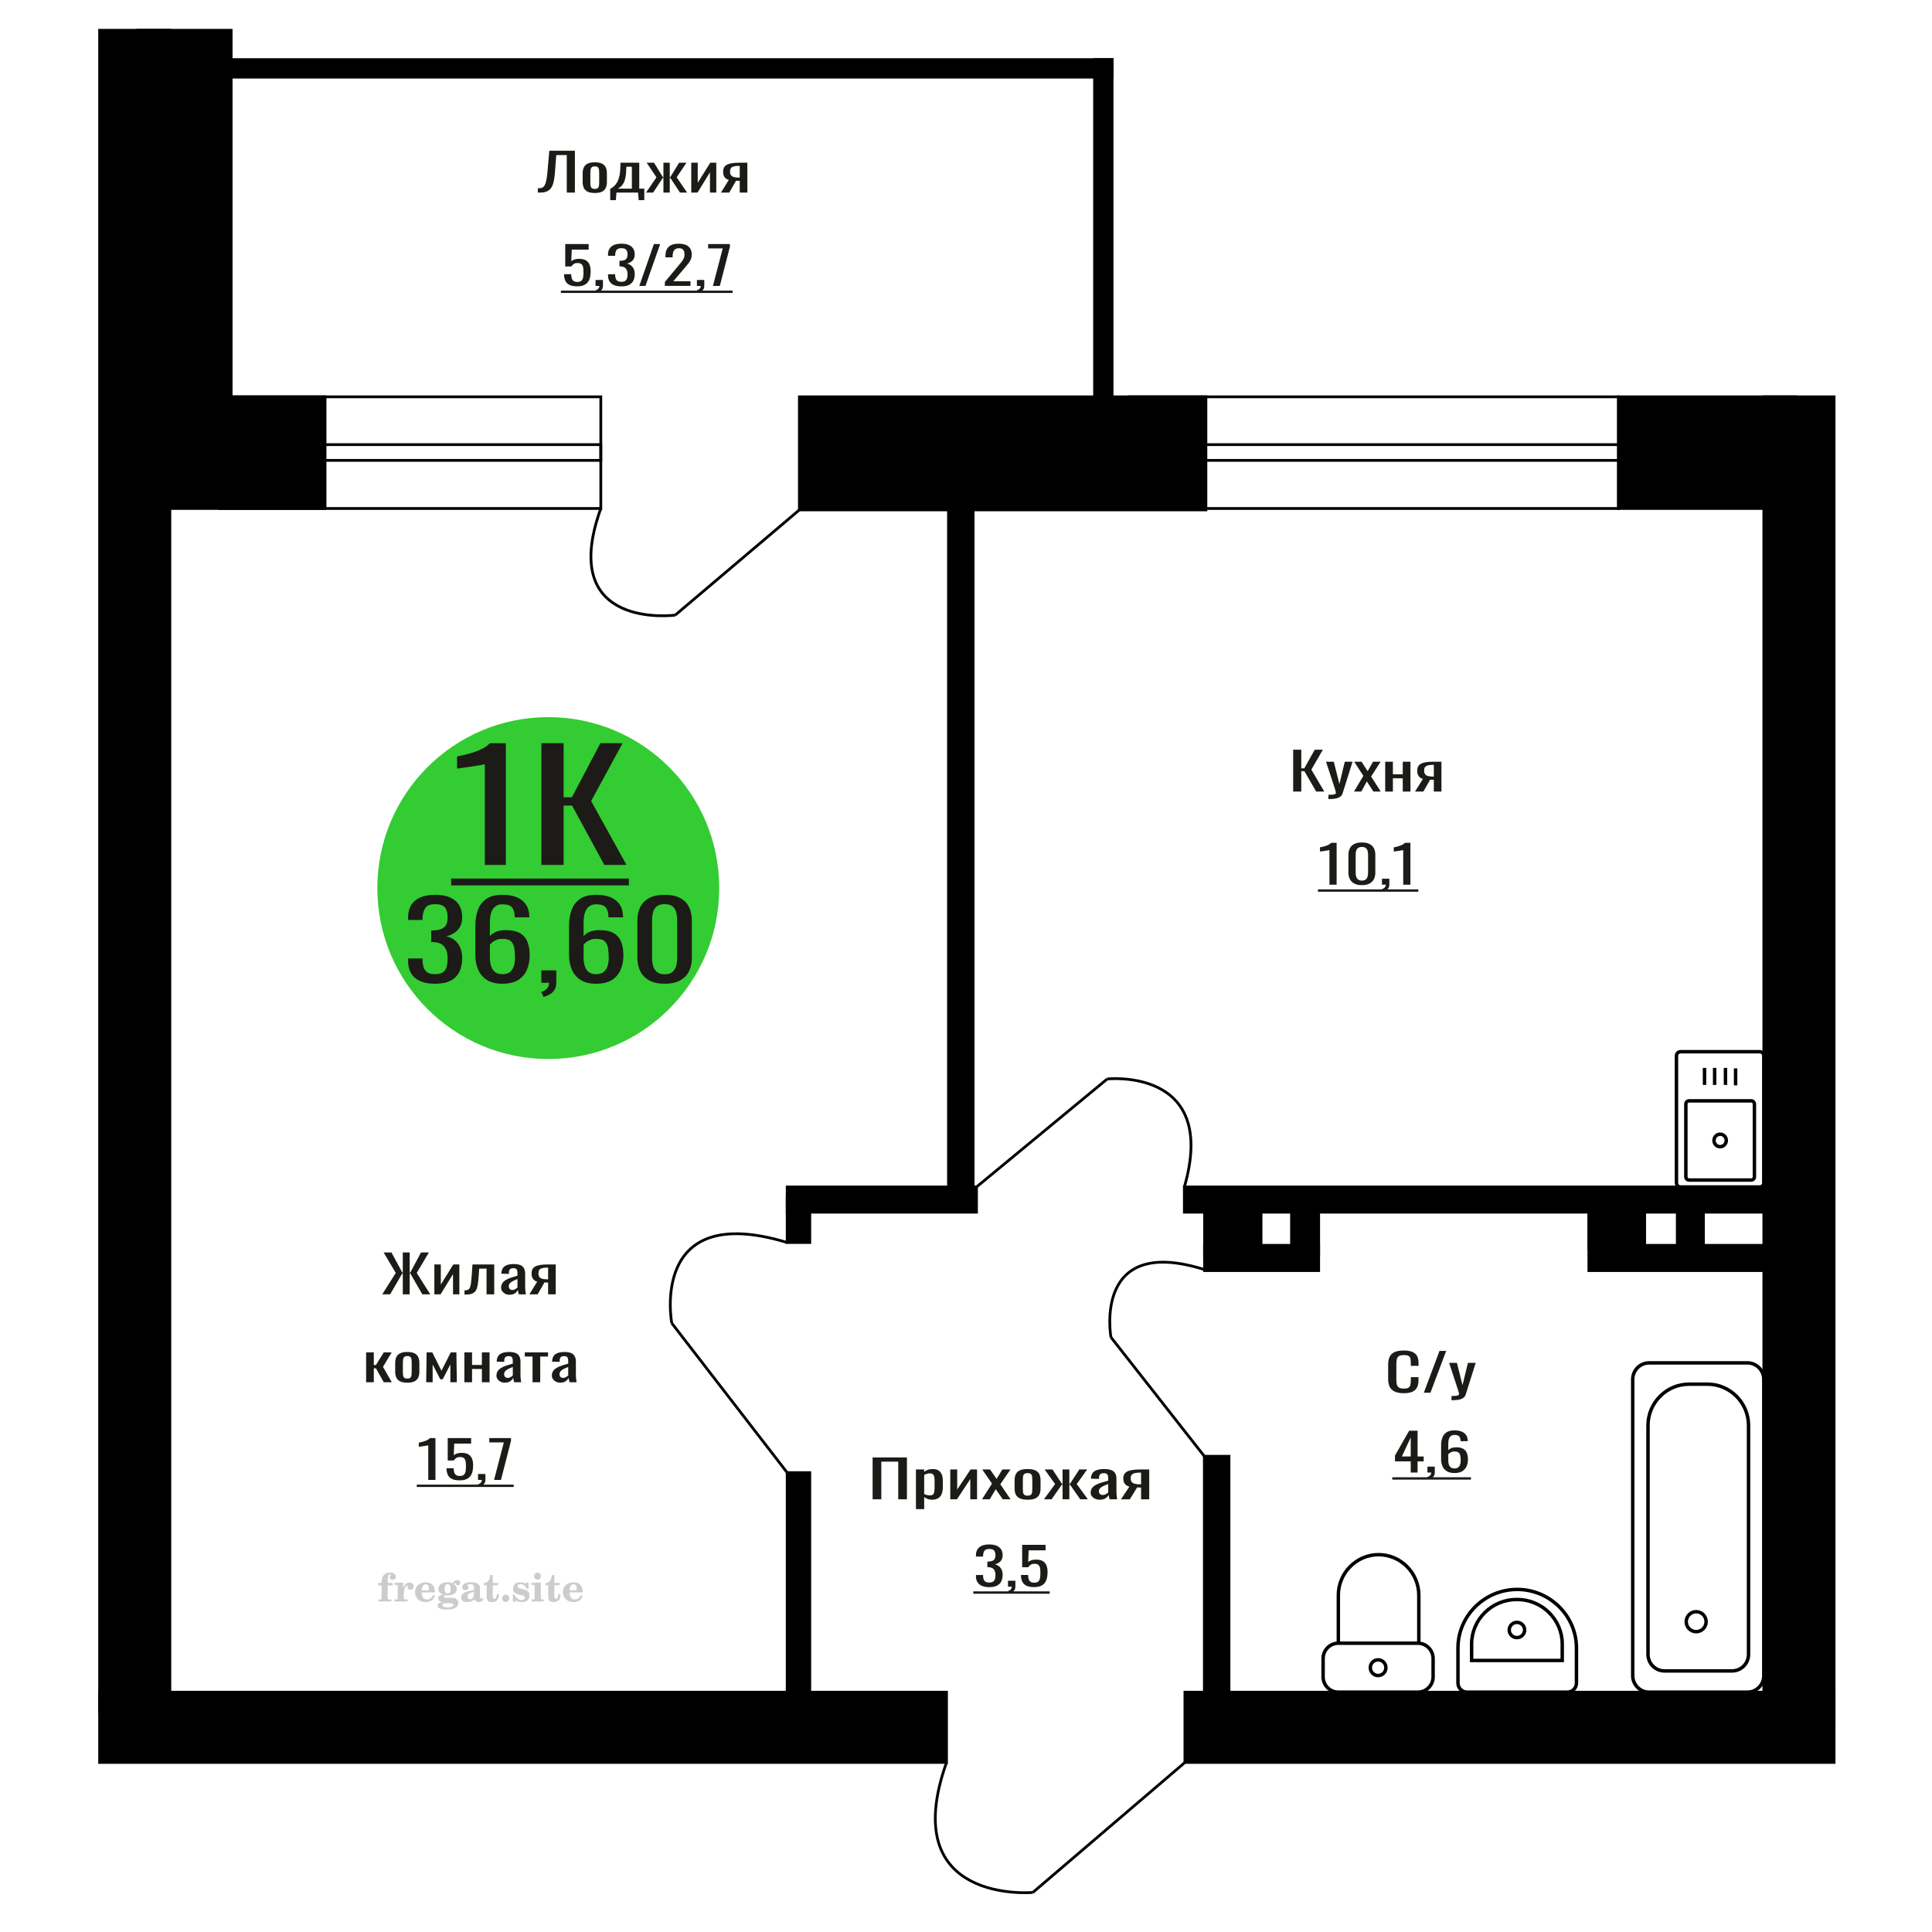 <?xml version="1.0" encoding="UTF-8"?>
<!DOCTYPE svg PUBLIC "-//W3C//DTD SVG 1.1//EN" "http://www.w3.org/Graphics/SVG/1.1/DTD/svg11.dtd">
<!-- Creator: CorelDRAW 2019 -->
<svg xmlns="http://www.w3.org/2000/svg" xml:space="preserve" width="140mm" height="140mm" version="1.1" style="shape-rendering:geometricPrecision; text-rendering:geometricPrecision; image-rendering:optimizeQuality; fill-rule:evenodd; clip-rule:evenodd"
viewBox="0 0 14000 14000"
 xmlns:xlink="http://www.w3.org/1999/xlink">
 <defs>
  <style type="text/css">
   <![CDATA[
    .str0 {stroke:black;stroke-width:25;stroke-miterlimit:22.926}
    .str2 {stroke:black;stroke-width:25.01;stroke-miterlimit:22.926}
    .str1 {stroke:black;stroke-width:20;stroke-miterlimit:22.926}
    .fil1 {fill:none}
    .fil5 {fill:black}
    .fil4 {fill:#1C1B17}
    .fil3 {fill:#33CC33}
    .fil0 {fill:#1C1B17;fill-rule:nonzero}
    .fil2 {fill:#CCCCCC;fill-rule:nonzero}
   ]]>
  </style>
 </defs>
 <g id="Слой_x0020_1">
  <polygon class="fil0" points="6323.26,10864.55 6323.26,10561.29 6571.99,10561.29 6571.99,10864.55 6508.98,10864.55 6508.98,10591.62 6386.27,10591.62 6386.27,10864.55 "/>
  <path id="1" class="fil0" d="M6637.25 10935.68l0 -287.53 59.68 0 0 17.22c7.06,-5.49 15.61,-10.23 25.65,-14.22 10.04,-4 21.93,-5.99 35.69,-5.99 16.73,0 30.02,2.93 39.88,8.8 9.85,5.86 17.19,13.22 22.04,22.08 4.82,8.87 7.98,17.85 9.47,26.96 1.49,9.11 2.23,16.91 2.23,23.4l0 52.41c0,15.23 -2.23,29.64 -6.68,43.25 -4.47,13.6 -12.56,24.58 -24.27,32.94 -11.71,8.36 -28.17,12.55 -49.35,12.55 -11.53,0 -21.75,-1.94 -30.68,-5.81 -8.92,-3.87 -16.92,-8.3 -23.98,-13.29l0 87.23 -59.68 0zm102.61 -99.58c10.41,0 17.86,-2.56 22.32,-7.68 4.47,-5.12 7.25,-12.04 8.37,-20.78 1.12,-8.73 1.67,-18.34 1.67,-28.83l0 -52.41c0,-8.99 -0.75,-17.28 -2.24,-24.9 -1.49,-7.61 -4.64,-13.66 -9.47,-18.15 -4.84,-4.5 -12.45,-6.74 -22.87,-6.74 -7.8,0 -15.25,1.12 -22.31,3.37 -7.06,2.24 -13.2,4.86 -18.4,7.86l0 138.52c5.57,2.75 11.89,5.06 18.96,6.93 7.06,1.87 15.05,2.81 23.97,2.81z"/>
  <polygon id="2" class="fil0" points="6886,10864.55 6886,10648.15 6936.19,10648.15 6936.19,10793.79 7033.24,10648.15 7080.08,10648.15 7080.08,10864.55 7031.01,10864.55 7031.01,10717.79 6934.52,10864.55 "/>
  <polygon id="3" class="fil0" points="7115.78,10864.55 7188.29,10750.74 7117.45,10648.15 7174.34,10648.15 7221.75,10716.67 7263.58,10648.15 7322.14,10648.15 7248.51,10755.6 7323.25,10864.55 7266.36,10864.55 7215.62,10791.17 7172.11,10864.55 "/>
  <path id="4" class="fil0" d="M7446.52 10867.55c-23.8,0 -42.57,-3.25 -56.34,-9.74 -13.75,-6.49 -23.52,-15.72 -29.27,-27.7 -5.76,-11.98 -8.65,-26.09 -8.65,-42.31l0 -62.9c0,-16.22 2.89,-30.32 8.65,-42.3 5.75,-11.98 15.52,-21.22 29.27,-27.71 13.77,-6.49 32.54,-9.73 56.34,-9.73 23.79,0 42.47,3.24 56.05,9.73 13.57,6.49 23.23,15.73 29,27.71 5.76,11.98 8.64,26.08 8.64,42.3l0 62.9c0,16.22 -2.88,30.33 -8.64,42.31 -5.77,11.98 -15.43,21.21 -29,27.7 -13.58,6.49 -32.26,9.74 -56.05,9.74zm0 -29.58c11.52,0 19.61,-2.25 24.26,-6.74 4.64,-4.49 7.43,-10.42 8.37,-17.78 0.92,-7.37 1.38,-15.04 1.38,-23.03l0 -67.76c0,-8.24 -0.46,-15.98 -1.38,-23.22 -0.94,-7.23 -3.73,-13.16 -8.37,-17.78 -4.65,-4.62 -12.74,-6.93 -24.26,-6.93 -11.53,0 -19.7,2.31 -24.55,6.93 -4.82,4.62 -7.71,10.55 -8.64,17.78 -0.93,7.24 -1.4,14.98 -1.4,23.22l0 67.76c0,7.99 0.47,15.66 1.4,23.03 0.93,7.36 3.82,13.29 8.64,17.78 4.85,4.49 13.02,6.74 24.55,6.74z"/>
  <polygon id="5" class="fil0" points="7564.76,10864.55 7645.62,10754.1 7569.78,10648.15 7626.66,10648.15 7695.26,10752.23 7699.73,10752.23 7699.73,10648.15 7748.81,10648.15 7748.81,10752.23 7753.26,10752.23 7821.31,10648.15 7878.19,10648.15 7802.35,10754.1 7883.21,10864.55 7828,10864.55 7753.26,10758.22 7748.81,10758.22 7748.81,10864.55 7699.73,10864.55 7699.73,10758.22 7694.71,10758.22 7619.97,10864.55 "/>
  <path id="6" class="fil0" d="M7967.99 10867.55c-12.63,0 -23.79,-2.44 -33.46,-7.31 -9.67,-4.86 -17.3,-11.1 -22.87,-18.71 -5.57,-7.62 -8.37,-15.67 -8.37,-24.15 0,-13.48 3.35,-24.84 10.04,-34.07 6.7,-9.24 15.9,-17.04 27.62,-23.4 11.71,-6.37 25.28,-11.92 40.71,-16.66 15.42,-4.74 31.69,-9.36 48.81,-13.85l0 -15.35c0,-8.74 -0.75,-15.98 -2.24,-21.72 -1.49,-5.74 -4.56,-10.05 -9.21,-12.92 -4.64,-2.87 -11.62,-4.3 -20.91,-4.3 -8.18,0 -14.78,1.25 -19.8,3.74 -5.02,2.5 -8.64,6.06 -10.87,10.67 -2.24,4.62 -3.36,10.05 -3.36,16.29l0 10.86 -59.11 -1.5c0.75,-23.96 8.93,-41.62 24.54,-52.98 15.61,-11.35 39.79,-17.03 72.5,-17.03 31.99,0 54.66,5.86 68.05,17.59 13.38,11.73 20.08,28.71 20.08,50.92l0 98.84c0,6.74 0.27,13.23 0.84,19.47 0.55,6.24 1.29,12.04 2.22,17.41 0.93,5.36 1.77,10.42 2.51,15.16l-54.65 0c-1.12,-3.99 -2.52,-9.05 -4.19,-15.16 -1.67,-6.12 -2.87,-11.67 -3.62,-16.66 -3.72,8.48 -10.87,16.41 -21.48,23.77 -10.59,7.36 -25.19,11.05 -43.78,11.05zm23.43 -34.45c5.94,0 11.53,-1.12 16.73,-3.37 5.2,-2.24 9.85,-4.8 13.94,-7.67 4.08,-2.87 6.89,-5.18 8.38,-6.93l0 -61.4c-9.3,3.49 -18.04,6.99 -26.22,10.48 -8.18,3.5 -15.35,7.18 -21.48,11.05 -6.13,3.87 -10.97,8.23 -14.5,13.1 -3.53,4.87 -5.3,10.42 -5.3,16.66 0,8.74 2.43,15.6 7.25,20.59 4.84,5 11.9,7.49 21.2,7.49z"/>
  <path id="7" class="fil0" d="M8123.03 10864.55l60.8 -91.73c-10.41,-2.74 -18.86,-6.86 -25.37,-12.35 -6.51,-5.49 -11.25,-12.23 -14.23,-20.22 -2.98,-7.98 -4.45,-16.97 -4.45,-26.95 0,-11.48 2.22,-21.34 6.69,-29.58 4.45,-8.24 11.53,-14.98 21.2,-20.22 9.65,-5.24 22.49,-9.11 38.47,-11.6 15.99,-2.5 35.7,-3.75 59.11,-3.75l62.48 0 0 216.4 -59.12 0 0 -85.36c-5.95,0 -10.97,-0.06 -15.06,-0.19 -4.09,-0.12 -8.56,-0.31 -13.38,-0.56l-52.99 86.11 -64.15 0zm138.89 -108.57c0.74,0 1.95,0 3.62,0 1.67,0 2.69,0 3.07,0l0 -84.99c-0.38,0 -1.4,0 -3.07,0 -1.67,0 -2.7,0 -3.07,0 -17.48,0 -31.33,1.44 -41.55,4.31 -10.22,2.87 -17.38,7.36 -21.46,13.47 -4.1,6.12 -6.14,14.29 -6.14,24.53 0,14.22 4.73,24.83 14.21,31.82 9.49,6.99 27.62,10.61 54.39,10.86z"/>
  <path class="fil1 str0" d="M12781.31 8571.26l0 -920.1c0,-16.51 -13.3,-30.01 -29.55,-30.01l-574 0c-16.25,0 -29.54,13.5 -29.54,30.01l0 920.1c0,16.51 13.29,30.02 29.54,30.02l574 0c16.25,0 29.55,-13.51 29.55,-30.02zm-68.18 -43.75l0 -526.88c0,-12.95 -10.43,-23.55 -23.18,-23.55l-450.37 0c-12.75,0 -23.18,10.6 -23.18,23.55l0 526.88c0,12.95 10.43,23.55 23.18,23.55l450.37 0c12.75,0 23.18,-10.6 23.18,-23.55zm-203.81 -263.44c0,-25 -19.95,-45.27 -44.56,-45.27 -24.6,0 -44.55,20.27 -44.55,45.27 0,25 19.95,45.26 44.55,45.26 24.61,0 44.56,-20.26 44.56,-45.26zm67.44 -398.88l0 -123.38m-73.3 119.95l0 -123.38m-78.54 123.38l0 -123.38m-73.3 123.38l0 -123.38"/>
  <path class="fil2" d="M2740.2 11488.31l0 -17.78 25.02 0 0 -5.65c0,-21.97 5.22,-38.99 15.71,-51.17 10.49,-12.19 25.21,-18.26 44.12,-18.26 13.27,0 23.76,2.73 31.52,8.14 7.76,5.41 11.66,12.7 11.66,21.87 0,6.82 -2.07,12.19 -6.21,16.09 -4.14,3.9 -9.87,5.83 -17.26,5.83 -6.07,0 -11.01,-1.78 -14.82,-5.36 -3.81,-3.57 -5.73,-8.18 -5.73,-13.78 0,-5.88 2.63,-11.1 7.95,-15.71 1.08,-1.08 1.64,-1.79 1.64,-2.07 0,-0.99 -0.47,-1.74 -1.36,-2.16 -0.94,-0.47 -2.45,-0.71 -4.57,-0.71 -7,0 -11.85,3.58 -14.53,10.68 -2.73,7.1 -4.09,21.54 -4.09,43.32l0 8.94 35.51 0 0 17.78 -35.51 0 0 91.43c0,4.14 0.84,6.97 2.59,8.47 1.74,1.51 5.08,2.26 10.01,2.26l15.06 0 0 14.11 -93.7 0 0 -14.11 12.37 -0.28c3.76,-0.19 6.3,-0.99 7.67,-2.5 1.31,-1.45 1.97,-4.09 1.97,-7.95l0 -91.43 -25.02 0z"/>
  <path id="1" class="fil2" d="M2859.2 11604.58l0 -14.11 13.22 -0.28c3.86,-0.29 6.44,-1.13 7.71,-2.54 1.27,-1.41 1.93,-4.05 1.93,-7.91l0 -84.47c0,-4.52 -0.99,-7.53 -3.01,-8.99 -2.02,-1.46 -6.21,-2.21 -12.56,-2.21 -0.84,0 -2.21,0.05 -4.09,0.14 -1.88,0.1 -3.29,0.14 -4.33,0.14l0 -13.82 62.89 -3.11 0 38.85c5.55,-12.74 12.14,-22.39 19.9,-28.88 7.71,-6.44 16.41,-9.69 26.15,-9.69 9.03,0 16.37,2.54 22.01,7.58 5.65,5.08 8.47,11.52 8.47,19.42 0,7.72 -2.07,13.88 -6.26,18.53 -4.18,4.66 -9.69,6.97 -16.51,6.97 -6.35,0 -11.52,-2.03 -15.52,-6.12 -4,-4.09 -6.02,-9.41 -6.02,-15.94 0,-2.59 0.42,-4.94 1.27,-7.15 0.8,-2.21 2.12,-4.33 3.86,-6.35 -10.49,3.38 -18.44,10.67 -23.94,21.77 -5.51,11.11 -8.28,25.59 -8.28,43.42l0 29.91c0,3.86 0.66,6.5 1.97,7.95 1.37,1.51 3.91,2.31 7.67,2.5l18.02 0.28 0 14.11 -94.55 0z"/>
  <path id="2" class="fil2" d="M3138.65 11558.01l12.42 5.93c-4.42,14.77 -12.14,26.01 -23.19,33.68 -11.1,7.67 -25.17,11.48 -42.24,11.48 -23.43,0 -42.29,-6.59 -56.68,-19.71 -14.35,-13.13 -21.54,-30.34 -21.54,-51.65 0,-21.26 7.15,-38.57 21.4,-51.83 14.3,-13.27 32.97,-19.9 56.02,-19.9 21.02,0 37.35,6.07 49.01,18.25 11.67,12.14 17.5,29.21 17.5,51.13l0 3.71 -94.83 0 0 1.93c0,16.33 3.3,28.65 9.83,36.97 6.59,8.33 16.37,12.47 29.31,12.47 9.45,0 17.78,-2.73 24.93,-8.19 7.19,-5.45 13.21,-13.54 18.06,-24.27zm-82.13 -33.58l43.37 0c2.96,0 5.03,-0.66 6.21,-1.93 1.18,-1.27 1.79,-3.62 1.79,-7.05 0,-12.14 -1.84,-20.98 -5.46,-26.49 -3.62,-5.5 -9.31,-8.27 -17.12,-8.27 -8.98,0 -15.85,3.62 -20.6,10.81 -4.71,7.25 -7.43,18.21 -8.19,32.93z"/>
  <path id="3" class="fil2" d="M3203.18 11609.71c-9.12,-2.31 -15.99,-5.69 -20.65,-10.26 -4.65,-4.56 -6.96,-10.16 -6.96,-16.88 0,-7.43 3.06,-13.55 9.22,-18.39 6.16,-4.8 15.05,-8.09 26.62,-9.84 -11.38,-3.05 -20.03,-8.04 -26.01,-15.05 -5.97,-6.96 -8.98,-15.47 -8.98,-25.49 0,-14.3 6.07,-25.97 18.2,-34.9 12.14,-8.99 27.99,-13.45 47.56,-13.45 6.91,0 13.4,0.7 19.56,2.07 6.17,1.36 12.14,3.43 17.92,6.16l4.85 -7.01c3.76,-5.36 8.28,-9.46 13.5,-12.37 5.22,-2.92 10.68,-4.38 16.37,-4.38 6.25,0 11.33,1.79 15.28,5.37 3.96,3.62 5.93,8.23 5.93,13.82 0,5.51 -1.5,10.02 -4.56,13.46 -3.01,3.43 -6.96,5.17 -11.81,5.17 -3.34,0 -6.16,-0.7 -8.56,-2.12 -2.4,-1.45 -4.33,-3.62 -5.78,-6.53 -0.57,-1.13 -0.9,-2.5 -1.09,-4.14 -0.28,-2.31 -1.27,-3.48 -2.91,-3.58 -1.65,0 -3.48,0.8 -5.51,2.4 -2.02,1.6 -3.66,3.62 -4.93,6.07 6.96,4.8 12.04,9.92 15.24,15.43 3.19,5.55 4.79,11.9 4.79,19.05 0,14.34 -5.83,25.58 -17.45,33.72 -11.62,8.14 -27.75,12.23 -48.4,12.23 -1.74,0 -4.18,-0.09 -7.34,-0.28 -3.1,-0.19 -5.36,-0.28 -6.72,-0.28 -4.33,0 -7.72,0.8 -10.11,2.44 -2.45,1.6 -3.67,3.81 -3.67,6.64 0,3.24 1.08,5.5 3.24,6.77 2.17,1.27 5.93,1.93 11.34,1.93l20.46 0c10.72,0 20.08,0.33 28.03,1.03 8,0.71 13.45,1.6 16.51,2.68 7.72,2.78 13.74,7.34 18.06,13.78 4.33,6.45 6.5,13.88 6.5,22.3 0,14.86 -7.06,26.29 -21.17,34.29 -14.11,8 -34.34,11.99 -60.73,11.99 -22.43,0 -39.32,-2.44 -50.65,-7.29 -11.34,-4.89 -17.03,-12.13 -17.03,-21.77 0,-6.35 2.77,-11.62 8.28,-15.9 5.5,-4.28 13.36,-7.25 23.56,-8.89zm13.88 7.85c-3.58,1.46 -6.12,3.15 -7.62,5.04 -1.51,1.88 -2.26,4.32 -2.26,7.38 0,6.16 2.68,10.72 8,13.64 5.31,2.96 13.59,4.42 24.83,4.42 15.24,0 26.53,-1.41 33.82,-4.18 7.29,-2.83 10.96,-7.15 10.96,-13.08 0,-4.66 -1.97,-8.04 -5.93,-10.11 -3.95,-2.07 -10.72,-3.11 -20.32,-3.11l-41.48 0zm4.8 -104.51c0,11.61 1.74,20.08 5.22,25.4 3.53,5.31 8.98,7.99 16.46,7.99 7.53,0 13.08,-2.68 16.7,-8.09 3.57,-5.36 5.36,-13.78 5.36,-25.3 0,-11.29 -1.79,-19.66 -5.36,-25.07 -3.62,-5.41 -9.17,-8.14 -16.7,-8.14 -7.48,0 -12.93,2.73 -16.46,8.14 -3.48,5.41 -5.22,13.78 -5.22,25.07z"/>
  <path id="4" class="fil2" d="M3434.42 11536.28c-16.7,2.68 -28.6,6.63 -35.66,11.86 -7.1,5.22 -10.63,12.55 -10.63,22.06 0,5.78 1.6,10.34 4.75,13.78 3.15,3.38 7.43,5.08 12.75,5.08 8.7,0 15.71,-3.25 20.93,-9.74 5.22,-6.49 7.86,-15.38 7.86,-26.67l0 -16.37zm43.74 35.75c0,4.52 0.8,7.71 2.4,9.64 1.6,1.93 4.23,2.87 7.81,2.87 1.64,0 3.52,-0.47 5.64,-1.46 2.12,-0.94 3.43,-1.41 4,-1.41 1.08,0 1.97,0.33 2.63,1.08 0.61,0.76 0.94,1.79 0.94,3.2 0,5.88 -3.34,11.25 -10.06,16.14 -6.73,4.84 -14.77,7.29 -24.13,7.29 -7.01,0 -12.98,-1.84 -17.92,-5.55 -4.99,-3.72 -7.9,-8.52 -8.85,-14.35 -7.71,6.3 -16.46,11.2 -26.24,14.68 -9.79,3.48 -19.85,5.22 -30.25,5.22 -13.5,0 -23.99,-2.92 -31.42,-8.8 -7.43,-5.88 -11.14,-14.16 -11.14,-24.83 0,-14.21 7.47,-25.64 22.38,-34.2 14.92,-8.61 38.53,-15.05 70.75,-19.38l0 -15.33c0,-9.93 -1.98,-16.94 -5.93,-21.07 -3.95,-4.14 -10.53,-6.21 -19.71,-6.21 -5.97,0 -11,0.98 -15.05,2.96 -4.09,1.98 -6.16,4.28 -6.16,6.82 0,0.66 1.22,2.54 3.67,5.69 2.44,3.11 3.67,6.59 3.67,10.49 0,5.32 -2.07,9.6 -6.26,12.89 -4.18,3.24 -9.64,4.89 -16.32,4.89 -6.82,0 -12.47,-1.97 -16.98,-5.93 -4.47,-3.95 -6.73,-8.89 -6.73,-14.86 0,-11.76 5.65,-20.88 16.94,-27.37 11.33,-6.45 27.28,-9.69 47.97,-9.69 11.57,0 21.73,1.17 30.53,3.52 8.75,2.31 15.99,5.79 21.68,10.35 4.52,3.53 7.67,7.48 9.46,11.95 1.79,4.42 2.68,11.24 2.68,20.41l0 60.35z"/>
  <path id="5" class="fil2" d="M3614.9 11551.24c0,0.66 0.09,1.65 0.24,2.96 0.14,1.32 0.18,2.31 0.18,2.97 0,16.51 -4.37,29.39 -13.12,38.66 -8.8,9.22 -20.98,13.83 -36.55,13.83 -14.2,0 -24.32,-3.34 -30.29,-10.07 -5.97,-6.68 -8.94,-18.48 -8.94,-35.41l0 -77 -20.32 0 0 -15.15c13.97,-0.89 24.84,-6.35 32.55,-16.27 7.72,-9.93 11.95,-23.95 12.7,-41.96l19.38 0 0 56.73 38.1 0 0 16.65 -38.1 0 0 74.78c0,9.55 0.9,15.9 2.64,19.01 1.74,3.15 4.79,4.7 9.22,4.7 5.41,0 9.5,-2.87 12.32,-8.56 2.77,-5.69 4.33,-14.3 4.61,-25.87l15.38 0z"/>
  <path id="6" class="fil2" d="M3664.81 11555.47c7.15,0 13.35,2.59 18.58,7.81 5.22,5.18 7.85,11.38 7.85,18.63 0,7.29 -2.59,13.54 -7.81,18.77 -5.17,5.22 -11.38,7.85 -18.62,7.85 -7.2,0 -13.36,-2.63 -18.54,-7.85 -5.22,-5.23 -7.8,-11.48 -7.8,-18.77 0,-7.15 2.63,-13.36 7.85,-18.58 5.22,-5.22 11.38,-7.86 18.49,-7.86z"/>
  <path id="7" class="fil2" d="M3716.08 11554.91l12.18 0c5.79,12.79 13.12,22.58 22.01,29.35 8.94,6.77 18.87,10.16 29.87,10.16 7.2,0 12.89,-1.6 17.08,-4.75 4.23,-3.2 6.35,-7.43 6.35,-12.79 0,-4.8 -1.84,-8.47 -5.55,-11.06 -3.72,-2.59 -11.62,-5.13 -23.76,-7.62 -20.84,-4 -35.51,-9.64 -44.02,-16.84 -8.52,-7.19 -12.75,-17.26 -12.75,-30.19 0,-14.35 4.75,-25.45 14.25,-33.31 9.5,-7.9 23,-11.85 40.45,-11.85 6.49,0 12.7,0.8 18.49,2.45 5.83,1.64 11.15,3.99 15.94,7.1l11.06 -7.57 11.61 0 1.37 45.15 -13.27 0c-4.93,-10.58 -11.33,-18.91 -19.14,-24.88 -7.81,-5.98 -16.18,-8.99 -25.16,-8.99 -6.82,0 -12.37,1.51 -16.65,4.57 -4.33,3.05 -6.5,6.86 -6.5,11.47 0,8.75 11.15,15.1 33.4,19.05 2.68,0.47 4.75,0.85 6.21,1.13 15.71,2.92 27.56,8.23 35.46,15.95 7.91,7.71 11.86,17.73 11.86,30.01 0,14.81 -4.99,26.53 -14.96,35.18 -9.97,8.7 -23.57,13.03 -40.83,13.03 -7.71,0 -15.05,-0.89 -21.92,-2.73 -6.91,-1.83 -13.12,-4.47 -18.76,-7.95l-12.14 8.42 -11.34 0 -0.84 -52.49z"/>
  <path id="8" class="fil2" d="M3870.4 11421.14c0,-7.01 2.4,-12.94 7.25,-17.78 4.84,-4.89 10.67,-7.34 17.59,-7.34 6.63,0 12.37,2.45 17.26,7.38 4.85,4.94 7.29,10.82 7.29,17.74 0,6.91 -2.4,12.84 -7.24,17.87 -4.85,5.03 -10.59,7.53 -17.31,7.53 -6.92,0 -12.75,-2.45 -17.59,-7.39 -4.85,-4.94 -7.25,-10.91 -7.25,-18.01zm48.26 158.56c0,3.95 0.66,6.68 1.93,8.09 1.32,1.41 3.91,2.21 7.76,2.4l11.2 0.28 0 14.11 -87.21 0 0 -14.11 12.28 -0.28c3.81,-0.19 6.39,-0.99 7.71,-2.5 1.37,-1.45 2.02,-4.14 2.02,-7.99l0 -84.48c0,-4.47 -0.98,-7.48 -3.01,-8.94 -2.02,-1.46 -6.16,-2.21 -12.41,-2.21 -0.85,0 -2.17,0.05 -4.1,0.14 -1.88,0.1 -3.34,0.14 -4.46,0.14l0 -13.82 68.29 -3.11 0 112.28z"/>
  <path id="9" class="fil2" d="M4061.37 11551.24c0,0.66 0.09,1.65 0.24,2.96 0.14,1.32 0.18,2.31 0.18,2.97 0,16.51 -4.37,29.39 -13.12,38.66 -8.8,9.22 -20.98,13.83 -36.55,13.83 -14.2,0 -24.32,-3.34 -30.29,-10.07 -5.97,-6.68 -8.94,-18.48 -8.94,-35.41l0 -77 -20.32 0 0 -15.15c13.97,-0.89 24.84,-6.35 32.55,-16.27 7.72,-9.93 11.95,-23.95 12.7,-41.96l19.38 0 0 56.73 38.1 0 0 16.65 -38.1 0 0 74.78c0,9.55 0.9,15.9 2.64,19.01 1.74,3.15 4.79,4.7 9.22,4.7 5.41,0 9.5,-2.87 12.32,-8.56 2.77,-5.69 4.33,-14.3 4.61,-25.87l15.38 0z"/>
  <path id="10" class="fil2" d="M4209.96 11558.01l12.42 5.93c-4.42,14.77 -12.14,26.01 -23.19,33.68 -11.1,7.67 -25.17,11.48 -42.24,11.48 -23.43,0 -42.29,-6.59 -56.68,-19.71 -14.35,-13.13 -21.54,-30.34 -21.54,-51.65 0,-21.26 7.15,-38.57 21.4,-51.83 14.3,-13.27 32.97,-19.9 56.02,-19.9 21.02,0 37.35,6.07 49.01,18.25 11.67,12.14 17.5,29.21 17.5,51.13l0 3.71 -94.83 0 0 1.93c0,16.33 3.3,28.65 9.83,36.97 6.59,8.33 16.37,12.47 29.31,12.47 9.45,0 17.78,-2.73 24.93,-8.19 7.19,-5.45 13.21,-13.54 18.06,-24.27zm-82.13 -33.58l43.37 0c2.96,0 5.03,-0.66 6.21,-1.93 1.18,-1.27 1.79,-3.62 1.79,-7.05 0,-12.14 -1.84,-20.98 -5.46,-26.49 -3.62,-5.5 -9.31,-8.27 -17.12,-8.27 -8.98,0 -15.85,3.62 -20.6,10.81 -4.71,7.25 -7.43,18.21 -8.19,32.93z"/>
  <circle class="fil3" cx="3973.17" cy="6435.32" r="1238.73"/>
  <path class="fil0" d="M3152.18 7128.64c-43.3,0 -79.39,-6.5 -108.27,-19.5 -28.86,-13.01 -50.52,-31.74 -64.95,-56.18 -14.44,-24.45 -21.66,-53.32 -21.66,-86.61l0 -21.07 104.34 0c0,2.08 0,4.29 0,6.63 0,2.34 0,4.81 0,7.41 0.65,18.73 3.44,35.64 8.36,50.72 4.92,15.09 13.79,27.05 26.58,35.89 12.79,8.85 31.33,13.27 55.6,13.27 25.6,0 44.96,-4.81 58.08,-14.44 13.12,-9.62 21.99,-23.27 26.58,-40.96 4.59,-17.69 6.89,-37.97 6.89,-60.86 0,-33.29 -7.71,-60.47 -23.14,-81.54 -15.41,-21.07 -42.48,-32.64 -81.2,-34.72 -1.96,-0.52 -4.42,-0.78 -7.38,-0.78 -2.95,0 -5.41,0 -7.38,0l0 -83.49c1.97,0 4.27,0 6.89,0 2.63,0 4.92,0 6.89,0 37.4,-1.04 64.31,-8.84 80.71,-23.41 16.41,-14.56 24.61,-38.75 24.61,-72.56 0,-28.61 -6.07,-51.5 -18.22,-68.67 -12.13,-17.16 -36.25,-25.75 -72.34,-25.75 -36.09,0 -60.03,9.5 -71.85,28.48 -11.81,18.99 -18.37,43.31 -19.68,72.96 0,2.08 0,4.29 0,6.63 0,2.34 0,4.55 0,6.63l-104.34 0 0 -21.06c0,-33.82 7.22,-62.69 21.66,-86.61 14.43,-23.93 36.26,-42.4 65.45,-55.4 29.2,-13.01 65.45,-19.51 108.76,-19.51 43.97,0 80.39,6.5 109.25,19.51 28.88,13 50.54,31.6 64.97,55.79 14.44,24.18 21.66,53.18 21.66,87 0,37.97 -10.33,68.4 -31.01,91.29 -20.67,22.89 -48.39,38.49 -83.17,46.81 24.27,5.73 44.78,15.61 61.51,29.65 16.74,14.05 29.7,31.86 38.88,53.45 9.2,21.59 13.79,46.69 13.79,75.3 0,37.45 -6.56,70.09 -19.69,97.92 -13.12,27.83 -34.13,49.42 -62.99,64.76 -28.87,15.35 -66.93,23.02 -114.19,23.02z"/>
  <path id="1" class="fil0" d="M3640.39 7128.64c-45.93,0 -83.33,-9.23 -112.2,-27.7 -28.88,-18.46 -50.05,-43.43 -63.49,-74.9 -13.45,-31.47 -20.17,-66.46 -20.17,-104.95l0 -213.01c0,-41.1 5.9,-78.55 17.71,-112.36 11.81,-33.81 31.99,-60.86 60.54,-81.15 28.53,-20.29 67.75,-30.43 117.61,-30.43 41.34,0 76.28,5.98 104.83,17.95 28.55,11.96 50.52,29.39 65.95,52.27 15.41,22.89 23.45,50.72 24.11,83.49 0,1.04 0.16,2.47 0.49,4.29 0.33,1.82 0.49,3.52 0.49,5.08l-106.3 0c0,-30.69 -6.24,-54.1 -18.7,-70.23 -12.46,-16.12 -36.09,-24.19 -70.87,-24.19 -19.03,0 -35.43,4.81 -49.21,14.44 -13.78,9.62 -24.12,24.32 -31,44.08 -6.89,19.77 -10.35,45.26 -10.35,76.47l0 95.97c10.51,-13 25.43,-23.54 44.8,-31.6 19.35,-8.06 43.14,-12.09 71.36,-12.09 43.96,0 78.41,7.54 103.34,22.63 24.94,15.08 42.66,36.28 53.15,63.59 10.5,27.31 15.75,59.43 15.75,96.36 0,37.97 -6.56,72.57 -19.68,103.78 -13.13,31.21 -34.12,56.05 -63,74.51 -28.87,18.47 -67.26,27.7 -115.16,27.7zm0 -69.44c23.63,0 42,-5.33 55.12,-16 13.13,-10.66 22.48,-24.84 28.05,-42.52 5.58,-17.69 8.36,-36.93 8.36,-57.74 0,-24.97 -1.47,-48.12 -4.42,-69.45 -2.96,-21.32 -10.66,-38.36 -23.13,-51.1 -12.47,-12.75 -33.79,-19.12 -63.98,-19.12 -14.43,0 -27.56,2.08 -39.37,6.24 -11.8,4.16 -21.98,9.5 -30.51,16 -8.53,6.5 -15.42,13.39 -20.68,20.67l0 94.42c0,21.32 2.8,41.09 8.38,59.3 5.58,18.2 14.92,32.64 28.04,43.3 13.13,10.67 31.17,16 54.14,16z"/>
  <path id="2" class="fil0" d="M3938.64 7223.84l-16.74 -35.9c17.72,-4.68 31.66,-12.87 41.83,-24.58 10.18,-11.7 15.26,-25.61 15.26,-41.74l-56.11 0 0 -89.73 108.27 0 0 88.17c0,27.57 -7.54,49.55 -22.64,65.93 -15.09,16.39 -38.39,29 -69.87,37.85z"/>
  <path id="3" class="fil0" d="M4319.55 7128.64c-45.93,0 -83.33,-9.23 -112.21,-27.7 -28.87,-18.46 -50.04,-43.43 -63.49,-74.9 -13.44,-31.47 -20.17,-66.46 -20.17,-104.95l0 -213.01c0,-41.1 5.91,-78.55 17.71,-112.36 11.81,-33.81 31.99,-60.86 60.54,-81.15 28.53,-20.29 67.75,-30.43 117.62,-30.43 41.34,0 76.28,5.98 104.82,17.95 28.55,11.96 50.53,29.39 65.95,52.27 15.42,22.89 23.45,50.72 24.11,83.49 0,1.04 0.16,2.47 0.49,4.29 0.33,1.82 0.49,3.52 0.49,5.08l-106.3 0c0,-30.69 -6.23,-54.1 -18.69,-70.23 -12.47,-16.12 -36.09,-24.19 -70.87,-24.19 -19.04,0 -35.44,4.81 -49.21,14.44 -13.79,9.62 -24.12,24.32 -31.01,44.08 -6.89,19.77 -10.34,45.26 -10.34,76.47l0 95.97c10.51,-13 25.43,-23.54 44.79,-31.6 19.35,-8.06 43.14,-12.09 71.36,-12.09 43.96,0 78.41,7.54 103.34,22.63 24.94,15.08 42.66,36.28 53.16,63.59 10.49,27.31 15.74,59.43 15.74,96.36 0,37.97 -6.56,72.57 -19.68,103.78 -13.13,31.21 -34.12,56.05 -62.99,74.51 -28.88,18.47 -67.26,27.7 -115.16,27.7zm0 -69.44c23.63,0 41.99,-5.33 55.11,-16 13.13,-10.66 22.48,-24.84 28.06,-42.52 5.57,-17.69 8.36,-36.93 8.36,-57.74 0,-24.97 -1.48,-48.12 -4.43,-69.45 -2.95,-21.32 -10.66,-38.36 -23.12,-51.1 -12.48,-12.75 -33.8,-19.12 -63.98,-19.12 -14.43,0 -27.56,2.08 -39.37,6.24 -11.81,4.16 -21.99,9.5 -30.52,16 -8.52,6.5 -15.41,13.39 -20.67,20.67l0 94.42c0,21.32 2.8,41.09 8.37,59.3 5.58,18.2 14.93,32.64 28.05,43.3 13.13,10.67 31.17,16 54.14,16z"/>
  <path id="4" class="fil0" d="M4816.61 7128.64c-45.27,0 -82.51,-8.06 -111.71,-24.19 -29.21,-16.12 -50.85,-38.23 -64.97,-66.32 -14.1,-28.09 -21.15,-60.08 -21.15,-95.97l0 -272.32c0,-36.93 6.89,-69.31 20.66,-97.14 13.79,-27.83 35.27,-49.55 64.47,-65.15 29.21,-15.61 66.77,-23.41 112.7,-23.41 45.93,0 83.33,7.8 112.21,23.41 28.87,15.6 50.19,37.32 63.98,65.15 13.77,27.83 20.66,60.21 20.66,97.14l0 272.32c0,36.41 -7.05,68.66 -21.15,96.75 -14.12,28.09 -35.6,50.07 -64.48,65.93 -28.87,15.87 -65.94,23.8 -111.22,23.8zm0 -68.66c24.94,0 43.8,-5.72 56.6,-17.17 12.79,-11.44 21.65,-26.14 26.57,-44.08 4.92,-17.95 7.38,-36.55 7.38,-55.79l0 -273.88c0,-20.28 -2.3,-39.4 -6.89,-57.35 -4.59,-17.94 -13.28,-32.38 -26.07,-43.3 -12.81,-10.93 -31.99,-16.39 -57.59,-16.39 -25.59,0 -44.94,5.46 -58.08,16.39 -13.11,10.92 -21.97,25.36 -26.56,43.3 -4.59,17.95 -6.9,37.07 -6.9,57.35l0 273.88c0,19.24 2.47,37.84 7.39,55.79 4.92,17.94 14.1,32.64 27.55,44.08 13.46,11.45 32.32,17.17 56.6,17.17z"/>
  <path class="fil0" d="M3513.06 6267.41l0 -729.46c-0.96,0.72 -11.64,2.9 -32.05,6.53 -20.42,3.63 -43.45,7.26 -69.09,10.89 -25.62,3.63 -48.41,6.89 -68.36,9.8 -19.94,2.9 -30.38,4.35 -31.33,4.35l0 -88.19c16.14,-2.9 34.9,-6.89 56.26,-11.97 21.36,-5.08 43.2,-11.25 65.52,-18.51 22.31,-7.26 43.68,-16.33 64.08,-27.22 20.42,-10.89 37.76,-23.59 51.99,-38.11l115.37 0 0 881.89 -152.39 0z"/>
  <polygon id="1" class="fil0" points="3923.25,6267.41 3923.25,5385.52 4084.19,5385.52 4084.19,5777.47 4144.02,5777.47 4350.54,5385.52 4511.47,5385.52 4283.58,5804.69 4539.96,6267.41 4379.01,6267.41 4145.44,5837.35 4084.19,5837.35 4084.19,6267.41 "/>
  <polygon id="2" class="fil4" points="3269.5,6366.39 4557.06,6366.39 4557.06,6415.88 3269.5,6415.88 "/>
  <polygon class="fil0" points="9370.7,5736.03 9370.7,5432.78 9429.58,5432.78 9429.58,5567.56 9451.46,5567.56 9527.03,5432.78 9585.91,5432.78 9502.53,5576.92 9596.33,5736.03 9537.45,5736.03 9451.99,5588.15 9429.58,5588.15 9429.58,5736.03 "/>
  <path id="1" class="fil0" d="M9626.05 5790.32l0 -30.7c13.55,0 24.32,-0.44 32.31,-1.31 7.99,-0.88 13.72,-2.5 17.19,-4.87 3.48,-2.37 5.22,-5.68 5.22,-9.92 0,-2.25 -1.23,-7.24 -3.65,-14.98 -2.43,-7.73 -5.04,-15.97 -7.82,-24.71l-60.45 -184.19 56.29 0 40.64 161.73 39.09 -161.73 56.28 0 -71.93 228.37c-3.11,10.48 -8.85,18.78 -17.19,24.9 -8.34,6.11 -19.03,10.54 -32.04,13.29 -13.03,2.74 -28.76,4.12 -47.17,4.12l-6.77 0z"/>
  <polygon id="2" class="fil0" points="9811.57,5736.03 9879.32,5622.22 9813.13,5519.64 9866.29,5519.64 9910.58,5588.15 9949.67,5519.64 10004.39,5519.64 9935.59,5627.09 10005.43,5736.03 9952.27,5736.03 9904.85,5662.65 9864.2,5736.03 "/>
  <polygon id="3" class="fil0" points="10037.74,5736.03 10037.74,5519.64 10093.5,5519.64 10093.5,5610.61 10164.89,5610.61 10164.89,5519.64 10220.64,5519.64 10220.64,5736.03 10164.89,5736.03 10164.89,5639.81 10093.5,5639.81 10093.5,5736.03 "/>
  <path id="4" class="fil0" d="M10253.99 5736.03l56.81 -91.72c-9.73,-2.75 -17.64,-6.87 -23.71,-12.36 -6.08,-5.49 -10.51,-12.23 -13.29,-20.21 -2.79,-7.99 -4.16,-16.98 -4.16,-26.96 0,-11.48 2.07,-21.34 6.25,-29.58 4.16,-8.23 10.76,-14.97 19.79,-20.21 9.03,-5.24 21.02,-9.11 35.97,-11.61 14.93,-2.49 33.35,-3.74 55.23,-3.74l58.37 0 0 216.39 -55.24 0 0 -85.36c-5.56,0 -10.26,-0.06 -14.07,-0.19 -3.83,-0.12 -7.99,-0.31 -12.51,-0.56l-49.5 86.11 -59.94 0zm129.76 -108.57c0.7,0 1.82,0 3.4,0 1.55,0 2.52,0 2.86,0l0 -84.98c-0.34,0 -1.31,0 -2.86,0 -1.58,0 -2.52,0 -2.87,0 -16.33,0 -29.27,1.43 -38.82,4.3 -9.57,2.87 -16.25,7.36 -20.08,13.48 -3.81,6.11 -5.72,14.29 -5.72,24.52 0,14.23 4.43,24.83 13.28,31.82 8.87,6.99 25.8,10.61 50.81,10.86z"/>
  <path class="fil0" d="M7168.3 11501c-21.38,0 -39.2,-3.12 -53.45,-9.36 -14.26,-6.24 -24.95,-15.23 -32.08,-26.96 -7.13,-11.73 -10.69,-25.58 -10.69,-41.55l0 -10.11 51.51 0c0,1 0,2.06 0,3.18 0,1.12 0,2.31 0,3.56 0.33,8.98 1.7,17.09 4.13,24.33 2.44,7.24 6.8,12.98 13.13,17.22 6.32,4.25 15.47,6.37 27.45,6.37 12.65,0 22.2,-2.31 28.68,-6.93 6.49,-4.61 10.86,-11.17 13.12,-19.65 2.27,-8.49 3.4,-18.22 3.4,-29.21 0,-15.97 -3.8,-29.01 -11.42,-39.12 -7.61,-10.11 -20.98,-15.66 -40.09,-16.66 -0.97,-0.25 -2.19,-0.37 -3.64,-0.37 -1.46,0 -2.68,0 -3.65,0l0 -40.06c0.97,0 2.1,0 3.4,0 1.3,0 2.43,0 3.4,0 18.47,-0.5 31.75,-4.25 39.85,-11.24 8.1,-6.98 12.15,-18.59 12.15,-34.81 0,-13.73 -3,-24.71 -8.98,-32.95 -6,-8.24 -17.9,-12.35 -35.73,-12.35 -17.82,0 -29.64,4.55 -35.47,13.66 -5.83,9.11 -9.08,20.78 -9.73,35.01 0,0.99 0,2.06 0,3.18 0,1.12 0,2.18 0,3.18l-51.51 0 0 -10.11c0,-16.22 3.56,-30.07 10.69,-41.56 7.13,-11.48 17.9,-20.34 32.32,-26.58 14.42,-6.24 32.32,-9.36 53.7,-9.36 21.71,0 39.69,3.12 53.95,9.36 14.26,6.24 24.95,15.17 32.08,26.77 7.13,11.61 10.69,25.52 10.69,41.75 0,18.22 -5.11,32.82 -15.31,43.8 -10.2,10.98 -23.9,18.47 -41.07,22.46 11.99,2.75 22.12,7.49 30.37,14.23 8.27,6.74 14.67,15.29 19.2,25.65 4.55,10.35 6.81,22.4 6.81,36.12 0,17.98 -3.24,33.64 -9.71,46.99 -6.5,13.35 -16.85,23.71 -31.12,31.08 -14.25,7.36 -33.04,11.04 -56.38,11.04z"/>
  <path id="1" class="fil0" d="M7312.16 11546.68l-8.26 -17.23c8.74,-2.24 15.63,-6.17 20.66,-11.79 5.02,-5.62 7.53,-12.29 7.53,-20.03l-27.71 0 0 -43.05 53.46 0 0 42.3c0,13.23 -3.73,23.77 -11.18,31.64 -7.45,7.86 -18.95,13.91 -34.5,18.16z"/>
  <path id="2" class="fil0" d="M7493.44 11500.63c-23.65,0 -42.45,-3.5 -56.38,-10.49 -13.92,-6.99 -23.89,-17.09 -29.89,-30.32 -5.99,-13.23 -8.98,-28.96 -8.98,-47.18l52 0c0,8.99 0.96,17.79 2.91,26.4 1.94,8.61 6.07,15.72 12.39,21.34 6.33,5.61 15.96,8.42 28.93,8.42 14.25,0 24.45,-3.18 30.61,-9.54 6.15,-6.37 10.04,-14.98 11.67,-25.84 1.62,-10.86 2.42,-23.15 2.42,-36.88 0,-13.72 -0.97,-25.39 -2.92,-35 -1.93,-9.61 -5.98,-16.97 -12.15,-22.09 -6.15,-5.12 -15.87,-7.67 -29.15,-7.67 -10.7,0 -19.77,2.55 -27.23,7.67 -7.45,5.12 -12.95,10.92 -16.52,17.41l-44.21 0 0 -162.49 169.61 0 0 40.06 -122.48 0 -3.4 83.87c6.48,-5.24 14.5,-9.36 24.05,-12.36 9.57,-2.99 20.5,-4.49 32.81,-4.49 21.39,0 38.15,3.87 50.3,11.61 12.15,7.73 20.74,18.34 25.77,31.82 5.01,13.48 7.53,28.95 7.53,46.42 0,15.48 -1.46,29.89 -4.38,43.25 -2.92,13.35 -8.02,24.95 -15.3,34.81 -7.3,9.86 -17.26,17.54 -29.9,23.03 -12.63,5.49 -28.67,8.24 -48.11,8.24z"/>
  <polygon id="3" class="fil4" points="7052.64,11531.67 7606.68,11531.67 7606.68,11548.69 7052.64,11548.69 "/>
  <path class="fil1 str1" d="M7484.47 13713.34c0,0 -992.38,90.43 -625.65,-942.09"/>
  <line class="fil1 str1" x1="8586.39" y1="12771.25" x2="7484.47" y2= "13713.34" />
  <path class="fil1 str2" d="M12061.06 12108.1l490.49 0c65.44,0 118.98,-53.79 118.98,-119.54l0 -1659.43c0,-164.38 -133.85,-298.87 -297.45,-298.87l-133.55 0c-163.61,0 -297.45,134.49 -297.45,298.87l0 1659.43c0,65.75 53.54,119.54 118.98,119.54zm-110.79 154.09l712.06 0c65.44,0 118.98,-53.8 118.98,-119.54l0 -2147.26c0,-65.75 -53.54,-119.54 -118.98,-119.54l-712.06 0c-65.43,0 -118.98,53.79 -118.98,119.54l0 2147.26c0,65.74 53.55,119.54 118.98,119.54zm340.86 -438.39c39.81,0 72.09,-32.43 72.09,-72.43 0,-40 -32.28,-72.43 -72.09,-72.43 -39.81,0 -72.08,32.43 -72.08,72.43 0,40 32.27,72.43 72.08,72.43z"/>
  <path class="fil1 str0" d="M11356.87 12262.19l-725.15 0c-36.71,0 -66.74,-29.7 -66.74,-66.01l0 -253.99c0,-233.51 193.18,-424.55 429.31,-424.55l0.02 0c236.12,0 429.31,191.04 429.31,424.55l0 253.99c0,36.31 -30.03,66.01 -66.75,66.01zm-36.3 -229.7l-656.71 0 0 -119.64c0,-177.29 146.67,-322.34 325.95,-322.34l4.8 0c179.27,0 325.96,145.05 325.96,322.34l0 119.64zm-328.36 -165.76c-30.85,0 -55.86,-24.73 -55.86,-55.24 0,-30.5 25.01,-55.23 55.86,-55.23 30.85,0 55.86,24.73 55.86,55.23 0,30.51 -25.01,55.24 -55.86,55.24z"/>
  <path class="fil0" d="M4182.54 2074.83c-23.65,0 -42.45,-3.5 -56.38,-10.49 -13.93,-6.99 -23.9,-17.09 -29.9,-30.32 -5.98,-13.23 -8.98,-28.96 -8.98,-47.18l52 0c0,8.99 0.96,17.79 2.91,26.4 1.95,8.61 6.08,15.72 12.4,21.34 6.32,5.61 15.95,8.42 28.92,8.42 14.25,0 24.46,-3.18 30.61,-9.54 6.15,-6.37 10.05,-14.98 11.67,-25.84 1.62,-10.86 2.43,-23.15 2.43,-36.88 0,-13.72 -0.98,-25.39 -2.92,-35 -1.94,-9.61 -5.99,-16.97 -12.15,-22.09 -6.16,-5.12 -15.88,-7.67 -29.16,-7.67 -10.7,0 -19.77,2.55 -27.22,7.67 -7.45,5.12 -12.96,10.92 -16.53,17.41l-44.21 0 0 -162.49 169.61 0 0 40.06 -122.47 0 -3.41 83.87c6.48,-5.24 14.5,-9.36 24.06,-12.36 9.57,-2.99 20.5,-4.49 32.8,-4.49 21.39,0 38.15,3.87 50.3,11.61 12.15,7.73 20.75,18.34 25.77,31.82 5.01,13.48 7.53,28.95 7.53,46.42 0,15.48 -1.45,29.89 -4.37,43.25 -2.92,13.35 -8.03,24.95 -15.31,34.81 -7.29,9.86 -17.25,17.54 -29.89,23.03 -12.64,5.49 -28.68,8.24 -48.11,8.24z"/>
  <path id="1" class="fil0" d="M4323.47 2120.88l-8.25 -17.23c8.73,-2.24 15.63,-6.17 20.65,-11.79 5.03,-5.62 7.53,-12.29 7.53,-20.03l-27.7 0 0 -43.05 53.46 0 0 42.3c0,13.23 -3.73,23.77 -11.18,31.64 -7.45,7.86 -18.95,13.91 -34.51,18.16z"/>
  <path id="2" class="fil0" d="M4502.32 2075.2c-21.38,0 -39.21,-3.12 -53.46,-9.36 -14.25,-6.24 -24.95,-15.23 -32.08,-26.96 -7.12,-11.73 -10.68,-25.58 -10.68,-41.55l0 -10.11 51.51 0c0,1 0,2.06 0,3.18 0,1.12 0,2.31 0,3.56 0.32,8.98 1.7,17.09 4.13,24.33 2.44,7.24 6.8,12.98 13.12,17.22 6.32,4.25 15.47,6.37 27.46,6.37 12.64,0 22.19,-2.31 28.67,-6.93 6.49,-4.61 10.87,-11.17 13.13,-19.65 2.27,-8.49 3.4,-18.22 3.4,-29.21 0,-15.97 -3.81,-29.01 -11.43,-39.12 -7.6,-10.11 -20.97,-15.66 -40.08,-16.66 -0.98,-0.25 -2.2,-0.37 -3.65,-0.37 -1.45,0 -2.67,0 -3.65,0l0 -40.06c0.98,0 2.11,0 3.4,0 1.3,0 2.43,0 3.4,0 18.48,-0.5 31.76,-4.25 39.86,-11.24 8.1,-6.98 12.15,-18.59 12.15,-34.81 0,-13.73 -3,-24.71 -8.99,-32.95 -5.99,-8.24 -17.9,-12.35 -35.72,-12.35 -17.82,0 -29.65,4.55 -35.48,13.66 -5.83,9.11 -9.07,20.78 -9.72,35.01 0,0.99 0,2.06 0,3.18 0,1.12 0,2.18 0,3.18l-51.51 0 0 -10.11c0,-16.22 3.56,-30.07 10.68,-41.56 7.13,-11.48 17.9,-20.34 32.33,-26.58 14.42,-6.24 32.32,-9.36 53.7,-9.36 21.7,0 39.68,3.12 53.95,9.36 14.25,6.24 24.95,15.17 32.08,26.77 7.12,11.61 10.68,25.52 10.68,41.75 0,18.22 -5.1,32.82 -15.3,43.8 -10.21,10.98 -23.9,18.47 -41.08,22.46 12,2.75 22.12,7.49 30.38,14.23 8.27,6.74 14.67,15.29 19.2,25.65 4.54,10.35 6.8,22.4 6.8,36.12 0,17.98 -3.23,33.64 -9.71,46.99 -6.49,13.35 -16.85,23.71 -31.12,31.08 -14.25,7.36 -33.03,11.04 -56.37,11.04z"/>
  <polygon id="3" class="fil0" points="4632.57,2071.83 4738.51,1768.57 4783.71,1768.57 4677.28,2071.83 "/>
  <path id="4" class="fil0" d="M4817.73 2071.83l0 -28.45 100.12 -120.18c7.45,-8.99 14.34,-17.35 20.66,-25.09 6.31,-7.73 11.5,-15.91 15.55,-24.52 4.05,-8.61 6.08,-18.53 6.08,-29.76 0,-13.98 -2.92,-24.96 -8.75,-32.95 -5.84,-7.99 -16.05,-11.98 -30.62,-11.98 -12.31,0 -21.88,2.62 -28.68,7.86 -6.8,5.24 -11.5,12.11 -14.1,20.59 -2.58,8.49 -3.88,17.6 -3.88,27.33l0 10.11 -52 0 0 -10.48c0,-18.22 3.15,-33.88 9.48,-46.99 6.32,-13.1 16.52,-23.27 30.62,-30.51 14.08,-7.24 32.8,-10.86 56.13,-10.86 31.75,0 55.4,6.93 70.95,20.78 15.56,13.85 23.33,33.01 23.33,57.47 0,12.98 -2.02,24.34 -6.07,34.07 -4.05,9.73 -9.32,18.84 -15.8,27.33 -6.48,8.49 -13.61,17.22 -21.38,26.21l-90.4 106.32 124.42 0 0 33.7 -185.66 0z"/>
  <path id="5" class="fil0" d="M5057.82 2120.88l-8.25 -17.23c8.73,-2.24 15.63,-6.17 20.65,-11.79 5.02,-5.62 7.53,-12.29 7.53,-20.03l-27.7 0 0 -43.05 53.45 0 0 42.3c0,13.23 -3.72,23.77 -11.17,31.64 -7.46,7.86 -18.96,13.91 -34.51,18.16z"/>
  <polygon id="6" class="fil0" points="5166.2,2071.83 5237.16,1800.02 5131.7,1800.02 5131.7,1768.57 5289.16,1768.57 5289.16,1788.04 5216.26,2071.83 "/>
  <polygon id="7" class="fil4" points="4064.43,2105.87 5308.59,2105.87 5308.59,2122.89 4064.43,2122.89 "/>
  <path class="fil0" d="M3103.31 10724.12l0 -250.84c-0.32,0.25 -3.97,1 -10.93,2.25 -6.97,1.24 -14.82,2.49 -23.57,3.74 -8.75,1.25 -16.53,2.37 -23.33,3.37 -6.8,1 -10.37,1.5 -10.7,1.5l0 -30.33c5.51,-1 11.91,-2.37 19.2,-4.12 7.3,-1.75 14.75,-3.87 22.36,-6.36 7.62,-2.5 14.9,-5.62 21.87,-9.36 6.97,-3.75 12.88,-8.11 17.73,-13.11l39.37 0 0 303.26 -52 0z"/>
  <path id="1" class="fil0" d="M3330.77 10727.12c-23.65,0 -42.45,-3.5 -56.38,-10.49 -13.93,-6.99 -23.9,-17.09 -29.89,-30.32 -5.99,-13.23 -8.99,-28.96 -8.99,-47.18l52.01 0c0,8.99 0.96,17.79 2.9,26.4 1.95,8.61 6.08,15.72 12.4,21.34 6.32,5.61 15.95,8.42 28.92,8.42 14.26,0 24.46,-3.18 30.61,-9.54 6.15,-6.37 10.05,-14.98 11.67,-25.84 1.62,-10.86 2.43,-23.15 2.43,-36.88 0,-13.72 -0.97,-25.39 -2.92,-35 -1.94,-9.61 -5.99,-16.97 -12.15,-22.09 -6.15,-5.12 -15.88,-7.67 -29.16,-7.67 -10.69,0 -19.77,2.55 -27.22,7.67 -7.45,5.12 -12.95,10.92 -16.52,17.41l-44.22 0 0 -162.49 169.61 0 0 40.06 -122.47 0 -3.4 83.87c6.47,-5.24 14.5,-9.36 24.05,-12.36 9.57,-2.99 20.5,-4.49 32.8,-4.49 21.4,0 38.15,3.87 50.31,11.61 12.15,7.73 20.74,18.34 25.76,31.82 5.01,13.48 7.53,28.95 7.53,46.42 0,15.48 -1.45,29.89 -4.37,43.25 -2.92,13.35 -8.02,24.95 -15.31,34.81 -7.29,9.86 -17.25,17.54 -29.89,23.03 -12.63,5.49 -28.68,8.24 -48.11,8.24z"/>
  <path id="2" class="fil0" d="M3471.71 10773.17l-8.26 -17.23c8.74,-2.24 15.63,-6.17 20.65,-11.79 5.03,-5.62 7.53,-12.29 7.53,-20.03l-27.7 0 0 -43.05 53.46 0 0 42.3c0,13.23 -3.73,23.77 -11.18,31.64 -7.45,7.86 -18.95,13.91 -34.5,18.16z"/>
  <polygon id="3" class="fil0" points="3580.09,10724.12 3651.04,10452.31 3545.58,10452.31 3545.58,10420.86 3703.04,10420.86 3703.04,10440.33 3630.14,10724.12 "/>
  <polygon id="4" class="fil4" points="3020.21,10758.16 3722.48,10758.16 3722.48,10775.18 3020.21,10775.18 "/>
  <polygon class="fil0" points="2770.08,9379.13 2867.84,9224.13 2779.96,9075.87 2836.64,9075.87 2915.69,9222.26 2918.8,9222.26 2918.8,9075.87 2968.72,9075.87 2968.72,9222.26 2972.37,9222.26 3050.89,9075.87 3108.09,9075.87 3019.68,9224.13 3117.96,9379.13 3060.25,9379.13 2972.89,9227.5 2968.72,9227.5 2968.72,9379.13 2918.8,9379.13 2918.8,9227.5 2915.16,9227.5 2827.28,9379.13 "/>
  <polygon id="1" class="fil0" points="3147.62,9379.13 3147.62,9162.73 3194.41,9162.73 3194.41,9308.37 3284.91,9162.73 3328.58,9162.73 3328.58,9379.13 3282.82,9379.13 3282.82,9232.37 3192.86,9379.13 "/>
  <path id="2" class="fil0" d="M3366.02 9381l0 -30.32c10.41,0 18.64,-1.5 24.71,-4.5 6.07,-2.99 10.75,-8.05 14.04,-15.16 3.3,-7.11 5.81,-16.72 7.55,-28.83 1.72,-12.1 3.29,-27.27 4.66,-45.49l6.77 -93.97 157.56 0 0 216.4 -55.64 0 0 -186.07 -53.04 0 -4.67 63.64c-1.74,24.71 -4.25,45.18 -7.54,61.4 -3.29,16.23 -8.42,28.89 -15.35,38.01 -6.93,9.11 -16.21,15.53 -27.82,19.28 -11.61,3.74 -26.6,5.61 -44.98,5.61l-6.25 0z"/>
  <path id="3" class="fil0" d="M3691.56 9382.13c-11.78,0 -22.18,-2.44 -31.2,-7.31 -9.01,-4.86 -16.13,-11.1 -21.32,-18.71 -5.19,-7.62 -7.81,-15.67 -7.81,-24.15 0,-13.48 3.13,-24.84 9.37,-34.07 6.25,-9.24 14.82,-17.04 25.75,-23.4 10.91,-6.37 23.57,-11.92 37.96,-16.66 14.37,-4.74 29.54,-9.36 45.5,-13.85l0 -15.35c0,-8.74 -0.69,-15.98 -2.08,-21.72 -1.39,-5.74 -4.25,-10.05 -8.59,-12.92 -4.33,-2.87 -10.83,-4.3 -19.5,-4.3 -7.62,0 -13.78,1.25 -18.46,3.74 -4.68,2.5 -8.05,6.06 -10.14,10.67 -2.08,4.62 -3.12,10.05 -3.12,16.29l0 10.86 -55.12 -1.5c0.7,-23.96 8.32,-41.62 22.88,-52.98 14.56,-11.35 37.1,-17.03 67.6,-17.03 29.82,0 50.96,5.86 63.45,17.59 12.47,11.73 18.72,28.71 18.72,50.92l0 98.84c0,6.74 0.25,13.23 0.78,19.47 0.52,6.24 1.21,12.04 2.07,17.41 0.88,5.36 1.65,10.42 2.35,15.16l-50.96 0c-1.05,-3.99 -2.35,-9.05 -3.91,-15.16 -1.55,-6.12 -2.68,-11.67 -3.37,-16.66 -3.47,8.48 -10.14,16.41 -20.03,23.77 -9.88,7.36 -23.49,11.05 -40.82,11.05zm21.85 -34.45c5.54,0 10.75,-1.12 15.59,-3.37 4.85,-2.24 9.19,-4.8 13,-7.67 3.81,-2.87 6.42,-5.18 7.81,-6.93l0 -61.4c-8.67,3.49 -16.82,6.99 -24.45,10.48 -7.62,3.5 -14.3,7.18 -20.02,11.05 -5.71,3.87 -10.23,8.23 -13.52,13.1 -3.29,4.87 -4.94,10.42 -4.94,16.66 0,8.74 2.26,15.6 6.76,20.59 4.51,5 11.1,7.49 19.77,7.49z"/>
  <path id="4" class="fil0" d="M3836.12 9379.13l56.69 -91.73c-9.71,-2.74 -17.59,-6.86 -23.66,-12.35 -6.07,-5.49 -10.48,-12.23 -13.26,-20.22 -2.78,-7.98 -4.16,-16.97 -4.16,-26.95 0,-11.48 2.07,-21.34 6.24,-29.58 4.15,-8.24 10.75,-14.98 19.77,-20.22 9,-5.24 20.97,-9.11 35.87,-11.6 14.91,-2.5 33.28,-3.75 55.12,-3.75l58.25 0 0 216.4 -55.13 0 0 -85.36c-5.54,0 -10.22,-0.06 -14.04,-0.19 -3.81,-0.12 -7.97,-0.31 -12.47,-0.56l-49.41 86.11 -59.81 0zm129.5 -108.57c0.69,0 1.82,0 3.37,0 1.56,0 2.52,0 2.86,0l0 -84.99c-0.34,0 -1.3,0 -2.86,0 -1.55,0 -2.51,0 -2.86,0 -16.29,0 -29.21,1.44 -38.74,4.31 -9.53,2.87 -16.21,7.36 -20.01,13.47 -3.82,6.12 -5.73,14.29 -5.73,24.53 0,14.22 4.42,24.83 13.25,31.82 8.85,6.99 25.76,10.61 50.72,10.86z"/>
  <polygon id="5" class="fil0" points="2653.07,10016.35 2653.07,9799.95 2708.72,9799.95 2708.72,9891.3 2724.31,9891.3 2781,9799.95 2838.2,9799.95 2775.28,9904.78 2839.24,10016.35 2781,10016.35 2724.31,9915.26 2708.72,9915.26 2708.72,10016.35 "/>
  <path id="6" class="fil0" d="M2951.56 10019.35c-22.19,0 -39.69,-3.25 -52.53,-9.74 -12.82,-6.49 -21.93,-15.72 -27.29,-27.7 -5.38,-11.98 -8.07,-26.09 -8.07,-42.31l0 -62.9c0,-16.22 2.69,-30.32 8.07,-42.3 5.36,-11.98 14.47,-21.22 27.29,-27.71 12.84,-6.49 30.34,-9.73 52.53,-9.73 22.19,0 39.6,3.24 52.26,9.73 12.65,6.49 21.67,15.73 27.04,27.71 5.38,11.98 8.06,26.08 8.06,42.3l0 62.9c0,16.22 -2.68,30.33 -8.06,42.31 -5.37,11.98 -14.39,21.21 -27.04,27.7 -12.66,6.49 -30.07,9.74 -52.26,9.74zm0 -29.58c10.74,0 18.28,-2.25 22.62,-6.74 4.33,-4.49 6.93,-10.42 7.8,-17.78 0.86,-7.37 1.3,-15.04 1.3,-23.03l0 -67.76c0,-8.24 -0.44,-15.98 -1.3,-23.22 -0.87,-7.23 -3.47,-13.16 -7.8,-17.78 -4.34,-4.62 -11.88,-6.93 -22.62,-6.93 -10.75,0 -18.37,2.31 -22.89,6.93 -4.5,4.62 -7.19,10.55 -8.05,17.78 -0.88,7.24 -1.31,14.98 -1.31,23.22l0 67.76c0,7.99 0.43,15.66 1.31,23.03 0.86,7.36 3.55,13.29 8.05,17.78 4.52,4.49 12.14,6.74 22.89,6.74z"/>
  <polygon id="7" class="fil0" points="3088.32,10016.35 3091.45,9799.95 3132.53,9799.95 3199.09,9932.86 3266.18,9799.95 3307.25,9799.95 3310.38,10016.35 3263.57,10016.35 3263.57,9887.19 3207.93,9995.01 3190.77,9995.01 3135.13,9887.93 3135.13,10016.35 "/>
  <polygon id="8" class="fil0" points="3364.98,10016.35 3364.98,9799.95 3420.62,9799.95 3420.62,9890.93 3491.86,9890.93 3491.86,9799.95 3547.51,9799.95 3547.51,10016.35 3491.86,10016.35 3491.86,9920.13 3420.62,9920.13 3420.62,10016.35 "/>
  <path id="9" class="fil0" d="M3657.75 10019.35c-11.78,0 -22.18,-2.44 -31.2,-7.31 -9.01,-4.86 -16.12,-11.1 -21.32,-18.71 -5.19,-7.62 -7.8,-15.67 -7.8,-24.15 0,-13.48 3.12,-24.84 9.36,-34.07 6.25,-9.24 14.82,-17.04 25.75,-23.4 10.92,-6.37 23.57,-11.92 37.96,-16.66 14.38,-4.74 29.54,-9.36 45.5,-13.85l0 -15.35c0,-8.74 -0.69,-15.98 -2.08,-21.72 -1.39,-5.74 -4.25,-10.05 -8.58,-12.92 -4.34,-2.87 -10.84,-4.3 -19.51,-4.3 -7.62,0 -13.77,1.25 -18.46,3.74 -4.68,2.5 -8.05,6.06 -10.13,10.67 -2.09,4.62 -3.13,10.05 -3.13,16.29l0 10.86 -55.11 -1.5c0.69,-23.96 8.32,-41.62 22.87,-52.98 14.56,-11.35 37.1,-17.03 67.6,-17.03 29.83,0 50.97,5.86 63.45,17.59 12.48,11.73 18.73,28.71 18.73,50.92l0 98.84c0,6.74 0.25,13.23 0.77,19.47 0.52,6.24 1.21,12.04 2.07,17.41 0.88,5.36 1.66,10.42 2.35,15.16l-50.96 0c-1.04,-3.99 -2.35,-9.05 -3.9,-15.16 -1.56,-6.12 -2.68,-11.67 -3.38,-16.66 -3.47,8.48 -10.14,16.41 -20.03,23.77 -9.87,7.36 -23.49,11.05 -40.82,11.05zm21.85 -34.45c5.54,0 10.75,-1.12 15.6,-3.37 4.84,-2.24 9.18,-4.8 13,-7.67 3.8,-2.87 6.41,-5.18 7.8,-6.93l0 -61.4c-8.66,3.49 -16.82,6.99 -24.44,10.48 -7.63,3.5 -14.31,7.18 -20.03,11.05 -5.71,3.87 -10.22,8.23 -13.52,13.1 -3.29,4.87 -4.94,10.42 -4.94,16.66 0,8.74 2.26,15.6 6.76,20.59 4.52,5 11.1,7.49 19.77,7.49z"/>
  <polygon id="10" class="fil0" points="3859,10016.35 3859,9829.9 3802.84,9829.9 3802.84,9799.95 3971.33,9799.95 3971.33,9829.9 3914.64,9829.9 3914.64,10016.35 "/>
  <path id="11" class="fil0" d="M4059.21 10019.35c-11.78,0 -22.19,-2.44 -31.2,-7.31 -9.02,-4.86 -16.13,-11.1 -21.32,-18.71 -5.2,-7.62 -7.81,-15.67 -7.81,-24.15 0,-13.48 3.13,-24.84 9.36,-34.07 6.25,-9.24 14.82,-17.04 25.76,-23.4 10.91,-6.37 23.57,-11.92 37.96,-16.66 14.37,-4.74 29.54,-9.36 45.5,-13.85l0 -15.35c0,-8.74 -0.69,-15.98 -2.08,-21.72 -1.39,-5.74 -4.25,-10.05 -8.59,-12.92 -4.33,-2.87 -10.83,-4.3 -19.5,-4.3 -7.62,0 -13.78,1.25 -18.46,3.74 -4.68,2.5 -8.05,6.06 -10.14,10.67 -2.08,4.62 -3.12,10.05 -3.12,16.29l0 10.86 -55.12 -1.5c0.7,-23.96 8.32,-41.62 22.88,-52.98 14.56,-11.35 37.1,-17.03 67.6,-17.03 29.82,0 50.96,5.86 63.45,17.59 12.47,11.73 18.72,28.71 18.72,50.92l0 98.84c0,6.74 0.25,13.23 0.78,19.47 0.51,6.24 1.21,12.04 2.07,17.41 0.87,5.36 1.65,10.42 2.35,15.16l-50.96 0c-1.05,-3.99 -2.35,-9.05 -3.91,-15.16 -1.55,-6.12 -2.68,-11.67 -3.37,-16.66 -3.48,8.48 -10.14,16.41 -20.03,23.77 -9.88,7.36 -23.49,11.05 -40.82,11.05zm21.84 -34.45c5.55,0 10.76,-1.12 15.6,-3.37 4.85,-2.24 9.18,-4.8 13,-7.67 3.81,-2.87 6.42,-5.18 7.81,-6.93l0 -61.4c-8.67,3.49 -16.82,6.99 -24.45,10.48 -7.62,3.5 -14.3,7.18 -20.03,11.05 -5.7,3.87 -10.22,8.23 -13.51,13.1 -3.29,4.87 -4.94,10.42 -4.94,16.66 0,8.74 2.26,15.6 6.76,20.59 4.51,5 11.1,7.49 19.76,7.49z"/>
  <path class="fil1 str1" d="M4892.82 4457.31c0,0 -859.59,115.25 -539.16,-772.63"/>
  <line class="fil1 str1" x1="5792.61" y1="3694.83" x2="4892.8" y2= "4457.31" />
  <polygon class="fil5 str1" points="948.79,2875.47 948.79,3684.69 2355.43,3684.69 2355.43,2875.47 "/>
  <polygon class="fil1 str1" points="1594.75,2875.47 1594.75,3684.69 4353.67,3684.69 4353.67,2875.47 "/>
  <polygon class="fil1 str1" points="1740.28,3336.03 1740.28,3221.97 4353.67,3221.97 4353.67,3336.03 "/>
  <path class="fil0" d="M10172.72 10095.64c-29.89,0 -53.08,-4.49 -69.57,-13.48 -16.51,-8.98 -27.98,-21.09 -34.4,-36.31 -6.43,-15.23 -9.64,-32.2 -9.64,-50.92l0 -107.08c0,-20.46 3.21,-38.31 9.64,-53.53 6.42,-15.23 17.89,-27.02 34.4,-35.38 16.49,-8.37 39.68,-12.55 69.57,-12.55 26.4,0 47.33,3.5 62.79,10.49 15.46,6.98 26.59,16.97 33.35,29.95 6.78,12.98 10.16,28.58 10.16,46.8l0 23.96 -55.76 0 0 -21.34c0,-11.23 -0.78,-21.16 -2.34,-29.77 -1.56,-8.61 -5.82,-15.28 -12.76,-20.03 -6.96,-4.74 -18.6,-7.11 -34.93,-7.11 -16.67,0 -28.82,2.56 -36.48,7.67 -7.64,5.12 -12.58,12.36 -14.85,21.72 -2.26,9.36 -3.38,20.28 -3.38,32.76l0 120.18c0,15.22 1.74,27.27 5.22,36.13 3.46,8.86 9.2,15.16 17.19,18.9 7.99,3.75 18.76,5.62 32.3,5.62 15.98,0 27.45,-2.56 34.4,-7.68 6.95,-5.11 11.29,-12.16 13.03,-21.15 1.74,-8.98 2.6,-19.47 2.6,-31.45l0 -22.46 55.76 0 0 22.46c0,18.47 -3.12,34.76 -9.38,48.86 -6.25,14.1 -17.02,25.08 -32.31,32.95 -15.28,7.86 -36.81,11.79 -64.61,11.79z"/>
  <polygon id="1" class="fil0" points="10317.59,10092.27 10431.19,9789.01 10479.66,9789.01 10365.53,10092.27 "/>
  <path id="2" class="fil0" d="M10518.23 10146.56l0 -30.7c13.54,0 24.32,-0.44 32.31,-1.31 7.99,-0.88 13.72,-2.5 17.19,-4.87 3.48,-2.37 5.22,-5.68 5.22,-9.92 0,-2.25 -1.23,-7.24 -3.65,-14.98 -2.43,-7.74 -5.04,-15.97 -7.82,-24.71l-60.45 -184.2 56.29 0 40.64 161.74 39.09 -161.74 56.27 0 -71.9 228.38c-3.14,10.48 -8.87,18.78 -17.21,24.9 -8.34,6.11 -19.01,10.54 -32.04,13.29 -13.03,2.74 -28.76,4.12 -47.17,4.12l-6.77 0z"/>
  <path class="fil0" d="M10222.7 10670.79l0 -81.24 -114.21 0 0 -41.93 102.54 -180.09 61.24 0 0 186.45 44.22 0 0 35.57 -44.22 0 0 81.24 -49.57 0zm-64.15 -116.81l64.15 0 0 -137.78 -64.15 137.78z"/>
  <path id="1" class="fil0" d="M10351.49 10719.84l-8.26 -17.23c8.74,-2.24 15.63,-6.17 20.65,-11.79 5.03,-5.62 7.53,-12.29 7.53,-20.03l-27.7 0 0 -43.05 53.46 0 0 42.3c0,13.23 -3.73,23.77 -11.18,31.64 -7.45,7.86 -18.95,13.91 -34.5,18.16z"/>
  <path id="2" class="fil0" d="M10539.57 10674.16c-22.68,0 -41.15,-4.43 -55.4,-13.29 -14.26,-8.86 -24.71,-20.84 -31.35,-35.94 -6.65,-15.1 -9.97,-31.89 -9.97,-50.36l0 -102.21c0,-19.71 2.92,-37.69 8.75,-53.91 5.84,-16.22 15.79,-29.2 29.89,-38.94 14.1,-9.73 33.45,-14.6 58.08,-14.6 20.41,0 37.66,2.87 51.76,8.61 14.09,5.74 24.95,14.11 32.55,25.09 7.62,10.98 11.6,24.33 11.92,40.06 0,0.5 0.08,1.18 0.23,2.06 0.17,0.87 0.25,1.68 0.25,2.43l-52.48 0c0,-14.73 -3.08,-25.96 -9.25,-33.69 -6.15,-7.74 -17.81,-11.61 -34.98,-11.61 -9.4,0 -17.5,2.31 -24.3,6.93 -6.8,4.61 -11.9,11.66 -15.31,21.15 -3.41,9.48 -5.11,21.71 -5.11,36.69l0 46.05c5.19,-6.24 12.57,-11.29 22.12,-15.16 9.55,-3.87 21.3,-5.81 35.23,-5.81 21.72,0 38.72,3.62 51.03,10.86 12.32,7.24 21.07,17.41 26.25,30.51 5.18,13.11 7.77,28.52 7.77,46.24 0,18.22 -3.24,34.82 -9.72,49.79 -6.48,14.98 -16.85,26.9 -31.1,35.76 -14.26,8.86 -33.21,13.29 -56.86,13.29zm0 -33.32c11.66,0 20.73,-2.56 27.21,-7.68 6.49,-5.11 11.1,-11.91 13.85,-20.4 2.76,-8.49 4.14,-17.72 4.14,-27.71 0,-11.98 -0.74,-23.08 -2.19,-33.32 -1.46,-10.23 -5.26,-18.4 -11.43,-24.52 -6.15,-6.11 -16.68,-9.17 -31.58,-9.17 -7.13,0 -13.6,1 -19.45,2.99 -5.82,2 -10.85,4.56 -15.05,7.68 -4.22,3.12 -7.62,6.43 -10.22,9.92l0 45.3c0,10.23 1.39,19.72 4.14,28.46 2.75,8.73 7.36,15.66 13.85,20.77 6.48,5.12 15.38,7.68 26.73,7.68z"/>
  <polygon id="3" class="fil4" points="10089.04,10704.83 10659.13,10704.83 10659.13,10721.85 10089.04,10721.85 "/>
  <path class="fil1 str0" d="M9698.1 12262.19l576.33 0c60.73,0 110.41,-50.09 110.41,-111.32l0 -132.34c0,-61.23 -49.68,-111.32 -110.41,-111.32l-576.33 0c-60.73,0 -110.41,50.09 -110.41,111.32l0 132.34c0,61.23 49.68,111.32 110.41,111.32zm0 -354.98l583.22 0 0 -347.53c0,-161.71 -131.22,-294.02 -291.6,-294.02l-0.01 0c-160.39,0 -291.61,132.31 -291.61,294.02l0 347.53zm288.16 234.47c31.21,0 56.51,-25.52 56.51,-56.98 0,-31.47 -25.3,-56.98 -56.51,-56.98 -31.21,0 -56.51,25.51 -56.51,56.98 0,31.46 25.3,56.98 56.51,56.98z"/>
  <polygon class="fil5 str1" points="8738.52,2875.47 8738.52,3694.83 5792.61,3694.83 5792.61,2875.47 "/>
  <polygon class="fil5 str1" points="1230.96,219.43 721.9,219.43 721.9,12408.1 1230.96,12408.1 "/>
  <polygon class="fil5 str1" points="13290.37,2875.47 12781.31,2875.47 12781.31,12466.79 13290.37,12466.79 "/>
  <polygon class="fil5 str1" points="5704.24,10671.3 5704.24,12386.9 5867.92,12386.9 5867.92,10671.3 "/>
  <polygon class="fil5 str1" points="8586.39,12262.19 8586.39,12771.25 13290.37,12771.25 13290.37,12262.19 "/>
  <polygon class="fil5 str1" points="1158.24,431.93 8058.68,431.93 8058.68,559.03 1158.24,559.03 "/>
  <path class="fil1 str1" d="M4867.77 9588.08c0,0 -167.69,-888.65 836.47,-584.38"/>
  <line class="fil1 str1" x1="5704.24" y1="10671.3" x2="4867.76" y2= "9588.06" />
  <polygon class="fil5 str1" points="9358.71,9087.16 9358.71,8725.81 9555.55,8725.81 9555.55,9087.16 "/>
  <polygon class="fil5 str1" points="11513.45,9024.16 12866.11,9024.16 12866.11,9207.16 11513.45,9207.16 "/>
  <polygon class="fil5 str1" points="5704.24,8601.28 7075.97,8601.28 7075.97,8783.88 5704.24,8783.88 "/>
  <polygon class="fil5 str1" points="6858.81,12262.19 6858.81,12771.25 721.9,12771.25 721.9,12262.19 "/>
  <polygon class="fil5 str1" points="7051.82,8678.08 7051.82,3547.4 6873.22,3547.4 6873.22,8678.08 "/>
  <polygon class="fil5 str1" points="8058.68,431.93 8058.68,3240.9 7931.58,3240.9 7931.58,431.93 "/>
  <path class="fil0" d="M3897.54 1395.51l0 -31.45c7.64,0.25 14.67,-0.12 21.1,-1.12 6.43,-1 12.17,-3.37 17.2,-7.12 5.04,-3.74 9.47,-9.6 13.28,-17.59 3.83,-7.99 7.13,-18.85 9.91,-32.57 2.77,-13.73 5.21,-31.08 7.3,-52.04l14.07 -161.37 185.52 0 0 303.26 -58.89 0 0 -271.81 -76.09 0 -9.89 129.92c-1.74,19.46 -4,37 -6.78,52.6 -2.77,15.6 -6.86,29.2 -12.25,40.81 -5.37,11.6 -12.5,21.21 -21.37,28.82 -8.85,7.62 -20.06,13.05 -33.6,16.29 -13.56,3.25 -30.05,4.37 -49.51,3.37z"/>
  <path id="1" class="fil0" d="M4310.28 1398.51c-22.24,0 -39.78,-3.25 -52.64,-9.74 -12.85,-6.49 -21.98,-15.72 -27.35,-27.7 -5.39,-11.98 -8.09,-26.09 -8.09,-42.31l0 -62.9c0,-16.22 2.7,-30.32 8.09,-42.3 5.37,-11.98 14.5,-21.22 27.35,-27.71 12.86,-6.49 30.4,-9.73 52.64,-9.73 22.23,0 39.69,3.24 52.37,9.73 12.68,6.49 21.71,15.73 27.1,27.71 5.38,11.98 8.07,26.08 8.07,42.3l0 62.9c0,16.22 -2.69,30.33 -8.07,42.31 -5.39,11.98 -14.42,21.21 -27.1,27.7 -12.68,6.49 -30.14,9.74 -52.37,9.74zm0 -29.58c10.76,0 18.32,-2.25 22.66,-6.74 4.34,-4.49 6.95,-10.42 7.82,-17.78 0.87,-7.37 1.3,-15.04 1.3,-23.03l0 -67.76c0,-8.24 -0.43,-15.98 -1.3,-23.22 -0.87,-7.23 -3.48,-13.16 -7.82,-17.78 -4.34,-4.62 -11.9,-6.93 -22.66,-6.93 -10.77,0 -18.41,2.31 -22.94,6.93 -4.51,4.62 -7.21,10.55 -8.07,17.78 -0.88,7.24 -1.31,14.98 -1.31,23.22l0 67.76c0,7.99 0.43,15.66 1.31,23.03 0.86,7.36 3.56,13.29 8.07,17.78 4.53,4.49 12.17,6.74 22.94,6.74z"/>
  <path id="2" class="fil0" d="M4421.8 1450.55l0 -81.62c10.43,-5.74 19.98,-12.61 28.67,-20.59 8.68,-7.99 16.32,-18.1 22.92,-30.33 6.61,-12.23 11.82,-27.33 15.65,-45.3 3.81,-17.97 5.9,-39.69 6.25,-65.14l1.04 -28.46 136.01 0 0 187.95 36.48 0 0 83.49 -40.64 0 -4.69 -55.04 -156.35 0 -4.69 55.04 -40.65 0zm54.21 -83.49l102.65 0 0 -159.12 -39.08 0 -1.05 7.86c-0.34,26.46 -2.17,48.49 -5.47,66.08 -3.3,17.6 -7.81,31.95 -13.54,43.06 -5.73,11.1 -12.33,19.9 -19.81,26.39 -7.47,6.49 -15.36,11.73 -23.7,15.73z"/>
  <polygon id="3" class="fil0" points="4681.34,1395.51 4756.89,1285.06 4686.03,1179.11 4739.17,1179.11 4803.27,1283.19 4807.45,1283.19 4807.45,1179.11 4853.31,1179.11 4853.31,1283.19 4857.47,1283.19 4921.06,1179.11 4974.2,1179.11 4903.34,1285.06 4978.89,1395.51 4927.31,1395.51 4857.47,1289.18 4853.31,1289.18 4853.31,1395.51 4807.45,1395.51 4807.45,1289.18 4802.76,1289.18 4732.92,1395.51 "/>
  <polygon id="4" class="fil0" points="5009.13,1395.51 5009.13,1179.11 5056.02,1179.11 5056.02,1324.75 5146.71,1179.11 5190.47,1179.11 5190.47,1395.51 5144.62,1395.51 5144.62,1248.75 5054.46,1395.51 "/>
  <path id="5" class="fil0" d="M5224.35 1395.51l56.81 -91.73c-9.73,-2.74 -17.62,-6.86 -23.71,-12.35 -6.08,-5.49 -10.51,-12.23 -13.29,-20.22 -2.78,-7.98 -4.16,-16.97 -4.16,-26.95 0,-11.48 2.07,-21.34 6.25,-29.58 4.16,-8.24 10.77,-14.98 19.8,-20.22 9.02,-5.24 21.02,-9.11 35.96,-11.6 14.93,-2.5 33.35,-3.75 55.23,-3.75l58.38 0 0 216.4 -55.25 0 0 -85.36c-5.55,0 -10.24,-0.06 -14.07,-0.19 -3.81,-0.12 -7.99,-0.31 -12.5,-0.56l-49.51 86.11 -59.94 0zm129.77 -108.57c0.7,0 1.83,0 3.39,0 1.56,0 2.52,0 2.86,0l0 -84.99c-0.34,0 -1.3,0 -2.86,0 -1.56,0 -2.52,0 -2.87,0 -16.33,0 -29.27,1.44 -38.82,4.31 -9.55,2.87 -16.25,7.36 -20.06,13.47 -3.83,6.12 -5.74,14.29 -5.74,24.53 0,14.22 4.43,24.83 13.28,31.82 8.87,6.99 25.81,10.61 50.82,10.86z"/>
  <polygon class="fil5 str1" points="1675.01,3135.09 1675.01,219.43 999.47,219.43 999.47,3135.09 "/>
  <polygon class="fil5 str1" points="11728.31,2875.47 11728.31,3684.69 13011.55,3684.69 13011.55,2875.47 "/>
  <polygon class="fil5 str1" points="8727.16,12443.27 8727.16,10552.73 8905.73,10552.73 8905.73,12443.27 "/>
  <polygon class="fil5 str1" points="12154.2,9086.91 12154.2,8725.56 12343.59,8725.56 12343.59,9086.91 "/>
  <polygon class="fil5 str1" points="8728.7,9104.64 8728.7,8666.04 9137.97,8666.04 9137.97,9104.64 "/>
  <path class="fil0" d="M9633.63 6410.71l0 -250.84c-0.32,0.25 -3.97,1 -10.93,2.25 -6.97,1.24 -14.82,2.49 -23.57,3.74 -8.75,1.25 -16.53,2.37 -23.33,3.37 -6.8,1 -10.37,1.5 -10.7,1.5l0 -30.33c5.51,-1 11.91,-2.37 19.2,-4.12 7.3,-1.75 14.75,-3.87 22.36,-6.36 7.62,-2.5 14.9,-5.62 21.87,-9.36 6.97,-3.75 12.88,-8.11 17.73,-13.11l39.37 0 0 303.26 -52 0z"/>
  <path id="1" class="fil0" d="M9868.86 6414.08c-22.35,0 -40.74,-3.87 -55.17,-11.61 -14.41,-7.73 -25.1,-18.34 -32.07,-31.82 -6.96,-13.48 -10.45,-28.83 -10.45,-46.05l0 -130.66c0,-17.72 3.41,-33.26 10.21,-46.61 6.81,-13.36 17.41,-23.78 31.83,-31.26 14.43,-7.49 32.98,-11.24 55.65,-11.24 22.68,0 41.15,3.75 55.41,11.24 14.25,7.48 24.78,17.9 31.58,31.26 6.8,13.35 10.22,28.89 10.22,46.61l0 130.66c0,17.47 -3.49,32.95 -10.45,46.42 -6.97,13.48 -17.58,24.03 -31.85,31.64 -14.25,7.61 -32.55,11.42 -54.91,11.42zm0 -32.95c12.31,0 21.63,-2.74 27.94,-8.23 6.32,-5.49 10.7,-12.55 13.12,-21.16 2.43,-8.61 3.65,-17.53 3.65,-26.77l0 -131.41c0,-9.73 -1.13,-18.9 -3.4,-27.51 -2.27,-8.61 -6.56,-15.54 -12.88,-20.78 -6.32,-5.24 -15.8,-7.86 -28.43,-7.86 -12.64,0 -22.19,2.62 -28.67,7.86 -6.48,5.24 -10.85,12.17 -13.13,20.78 -2.27,8.61 -3.4,17.78 -3.4,27.51l0 131.41c0,9.24 1.21,18.16 3.65,26.77 2.43,8.61 6.96,15.67 13.61,21.16 6.64,5.49 15.95,8.23 27.94,8.23z"/>
  <path id="2" class="fil0" d="M10021.95 6459.76l-8.25 -17.23c8.73,-2.24 15.63,-6.17 20.65,-11.79 5.02,-5.62 7.53,-12.29 7.53,-20.03l-27.7 0 0 -43.05 53.45 0 0 42.3c0,13.23 -3.72,23.77 -11.17,31.64 -7.46,7.86 -18.96,13.91 -34.51,18.16z"/>
  <path id="3" class="fil0" d="M10168.24 6410.71l0 -250.84c-0.33,0.25 -3.98,1 -10.93,2.25 -6.97,1.24 -14.83,2.49 -23.58,3.74 -8.75,1.25 -16.52,2.37 -23.32,3.37 -6.81,1 -10.38,1.5 -10.7,1.5l0 -30.33c5.5,-1 11.9,-2.37 19.2,-4.12 7.29,-1.75 14.75,-3.87 22.35,-6.36 7.62,-2.5 14.9,-5.62 21.88,-9.36 6.97,-3.75 12.87,-8.11 17.73,-13.11l39.37 0 0 303.26 -52 0z"/>
  <polygon id="4" class="fil4" points="9550.53,6444.75 10277.59,6444.75 10277.59,6461.77 9550.53,6461.77 "/>
  <polygon class="fil5 str1" points="12859.48,8601.28 8582.32,8601.28 8582.32,8783.88 12859.48,8783.88 "/>
  <path class="fil1 str1" d="M8023.55 7818.52c0,0 809.58,-86.52 558.77,782.76"/>
  <line class="fil1 str1" x1="7075.97" y1="8601.28" x2="8023.56" y2= "7818.52" />
  <polygon class="fil1 str1" points="11728.31,2875.47 11728.31,3684.69 8182.9,3684.69 8182.9,2875.47 "/>
  <polygon class="fil1 str1" points="12257.49,3336.03 12257.49,3221.97 7918.31,3221.97 7918.31,3336.03 "/>
  <polygon class="fil5 str1" points="11727.56,9043.92 11727.56,8682.57 11916.95,8682.57 11916.95,9043.92 "/>
  <polygon class="fil5 str1" points="11513.45,9043.92 11513.45,8682.57 11916.95,8682.57 11916.95,9043.92 "/>
  <polygon class="fil5 str1" points="11513.45,9043.92 11513.45,8682.57 11916.95,8682.57 11916.95,9043.92 "/>
  <polygon class="fil5 str1" points="9555.54,9024.16 8728.7,9024.16 8728.7,9207.16 9555.54,9207.16 "/>
  <polygon class="fil5 str1" points="5704.24,9003.7 5704.24,8679.59 5867.92,8679.59 5867.92,9003.7 "/>
  <path class="fil1 str1" d="M8050.31 9690.22c0,0 -136.18,-750.87 683.79,-488.27"/>
  <line class="fil1 str1" x1="8727.16" y1="10552.73" x2="8050.3" y2= "9690.21" />
 </g>
</svg>
